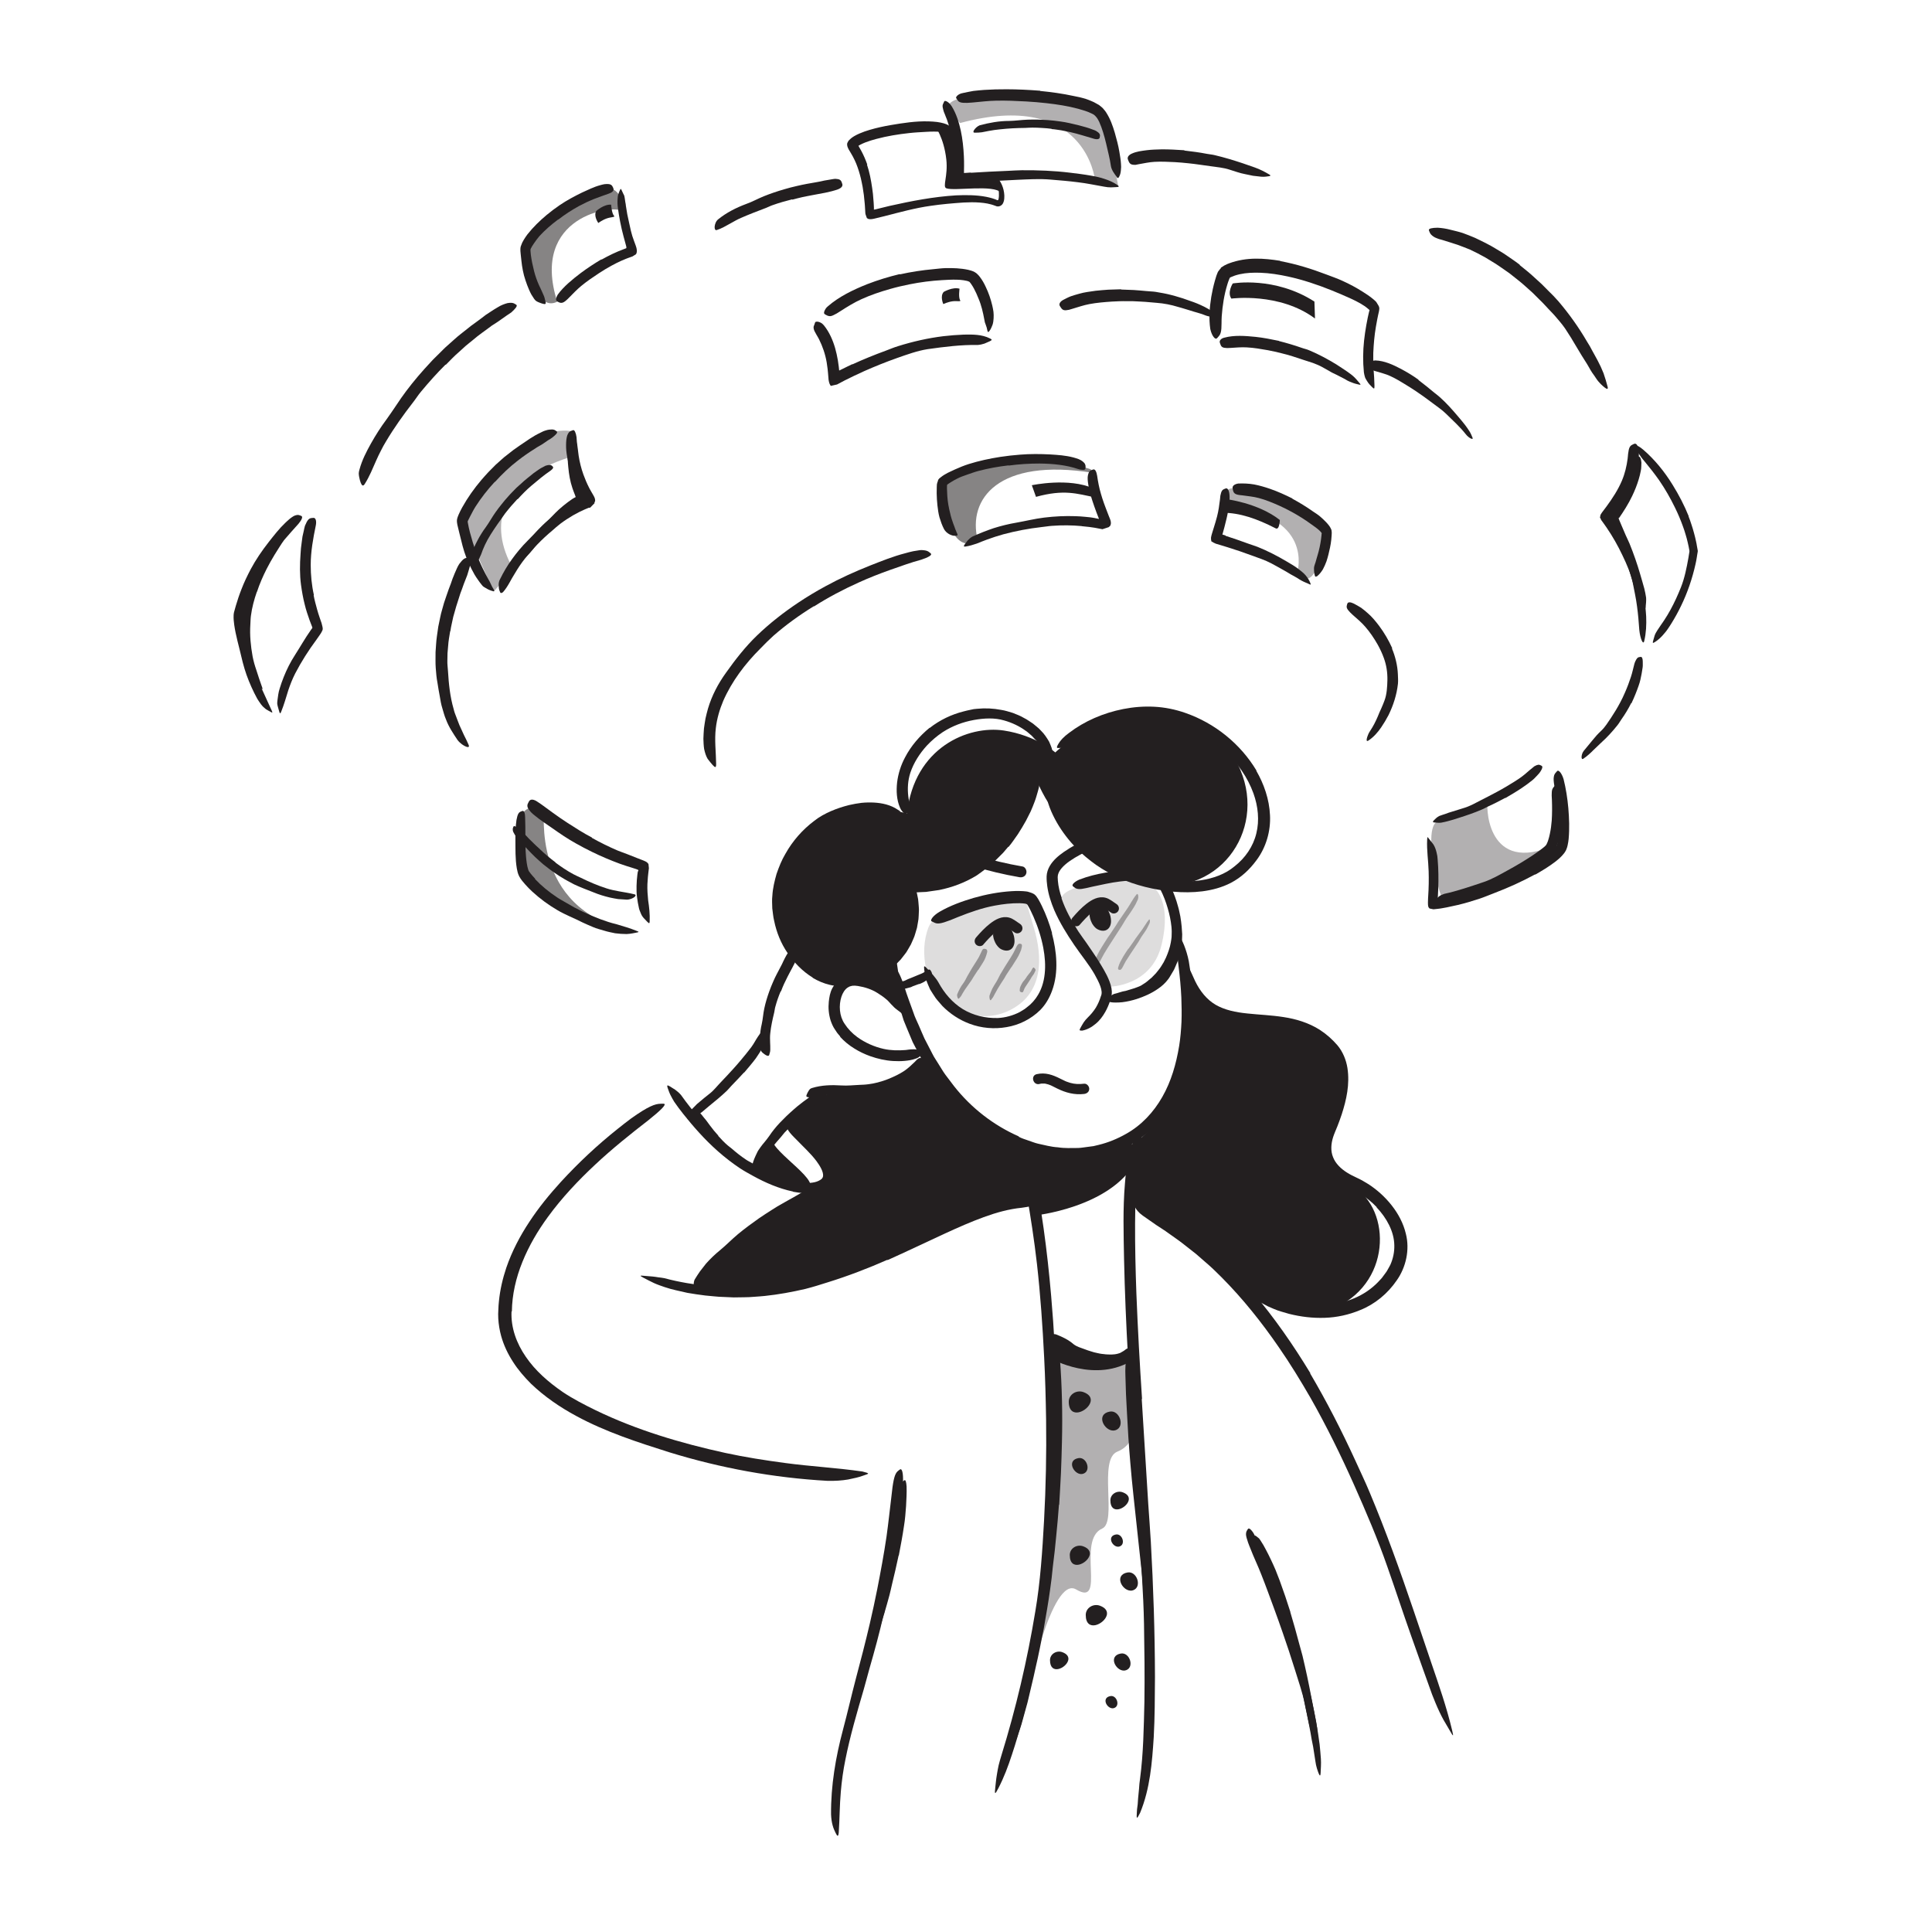 <?xml version="1.0" encoding="UTF-8"?> <svg xmlns="http://www.w3.org/2000/svg" id="Layer_56" width="520" height="520" viewBox="0 0 520 520"><defs><style>.cls-1,.cls-2,.cls-3,.cls-4{fill:#231f20;}.cls-2{opacity:.15;}.cls-5{opacity:.4;}.cls-6,.cls-4{opacity:.35;}.cls-3{opacity:.55;}</style></defs><path class="cls-1" d="m247.43,264.81c-.56.2-1.12.4-1.68.61-.2.08-.38.21-.59.28-.74.24-1.54.39-2.32.56-.34.08-.68.19-1.01.32-.42.15-.88.34-1.38.03-.16-.13-.16-.38-.11-.79.05-.47.14-1,.33-1.11.17-.12.33-.23.51-.25.18-.05.36-.11.55-.15.38-.09.77-.16,1.2-.2.52-.04.94-.37,1.42-.56.54-.21,1.08-.43,1.61-.65.33-.14.67-.27,1-.42.5-.22,1.04-.39,1.53-.66.38-.2.72-.47,1.11-.68.08-.05.16-.11.25-.14.34-.12.5-.04.73.38.05.09.11.19.15.28.15.32.13.66-.04.88-.5.64-1.03,1.2-1.7,1.56-.47.31-1,.54-1.54.77l-.03-.05Z"></path><path class="cls-2" d="m298.45,265.58s11.45.06,14.19-11.3c2.75-11.41-1.29-17.34-7.06-17.53s-19.86,1.45-19.97,5.33,12.83,23.5,12.83,23.5Z"></path><g class="cls-6"><path class="cls-1" d="m298.38,252.05l1.92-2.87c.23-.35.43-.72.66-1.07.84-1.22,1.68-2.44,2.51-3.66.37-.54.7-1.11,1.03-1.67.45-.71.87-1.43,1.43-2.07.17-.2.32-.07.4.23.07.3.08.78-.11,1.23l-.55,1.17c-.2.38-.43.74-.65,1.1-.45.73-.93,1.44-1.44,2.14-.61.84-1.11,1.78-1.67,2.67l-1.89,2.92-1.16,1.8c-.58.91-1.17,1.82-1.71,2.75-.43.71-.76,1.47-1.16,2.19-.09.16-.18.31-.28.46-.38.56-.58.69-.9.67-.07,0-.15,0-.22-.02-.22-.06-.24-.39-.09-.88.13-.37.25-.73.37-1.08.15-.35.32-.69.49-1.04.34-.69.72-1.37,1.13-2.03.6-.99,1.24-1.96,1.86-2.94l.03.02Z"></path></g><g class="cls-6"><path class="cls-1" d="m303.72,255.38c.47-.66.93-1.33,1.4-1.99.17-.24.31-.5.49-.74.62-.84,1.25-1.67,1.85-2.52.26-.39.51-.77.76-1.15.32-.49.63-1,1.02-1.45.12-.14.21-.05.25.15.03.2.03.54-.11.85-.26.54-.51,1.09-.81,1.61-.31.51-.65,1.01-1.01,1.5-.43.58-.77,1.26-1.16,1.89l-1.35,2.04-.83,1.25c-.41.64-.84,1.27-1.23,1.91-.3.5-.52,1.04-.81,1.54-.06.11-.12.22-.19.33-.26.4-.41.48-.69.43-.06-.01-.13-.02-.19-.04-.19-.07-.24-.32-.13-.67.28-1.04.84-1.98,1.38-2.93.41-.7.89-1.37,1.33-2.05l.03.02Z"></path></g><path class="cls-2" d="m254.62,269.97s7.83,6.19,16.64,2.18c9.98-4.54,9.24-14.93,7.06-22.28l-2.47-8.32s-23.19,1.09-25.92,7.99c-2.73,6.9-.54,16.49,4.69,20.42Z"></path><g class="cls-5"><path class="cls-1" d="m263.25,261.05c-.42.6-.81,1.31-1.27,1.96-.16.24-.28.5-.44.74-.58.82-1.16,1.66-1.74,2.48-.26.37-.48.75-.71,1.13-.14.24-.28.5-.42.74-.16.23-.36.45-.57.66-.13.13-.26.03-.35-.2-.09-.22-.2-.6-.12-.93.45-1.08.95-2.11,1.68-3.04.42-.56.7-1.23,1.05-1.85.39-.67.78-1.35,1.18-2.03l.78-1.25c.39-.62.8-1.23,1.15-1.87.27-.5.48-1.01.73-1.52.05-.11.1-.23.16-.33.22-.4.46-.43.8-.34.08.02.16.04.24.06.24.09.35.38.32.75-.24,1.01-.6,2.03-1.18,2.9-.41.65-.83,1.31-1.24,1.97l-.04-.02Z"></path></g><g class="cls-5"><path class="cls-1" d="m272.21,260.3c-.49.73-.97,1.45-1.43,2.19-.17.27-.29.57-.47.83-.62.94-1.24,1.9-1.82,2.87-.25.43-.48.88-.73,1.32-.15.28-.3.57-.45.85-.18.27-.39.52-.58.78-.13.16-.25.06-.33-.17-.07-.23-.14-.61-.08-.99.22-.62.45-1.24.73-1.83.31-.58.64-1.15,1-1.7.44-.66.75-1.43,1.14-2.14.44-.77.91-1.54,1.38-2.29l.88-1.39c.44-.7.9-1.4,1.29-2.11.32-.55.55-1.14.84-1.7.07-.12.13-.24.21-.36.3-.43.47-.51.8-.45.08.02.15.02.22.05.23.08.3.37.22.76-.07.29-.13.58-.21.87-.1.27-.21.55-.34.82-.24.54-.51,1.07-.83,1.57-.47.74-.94,1.49-1.42,2.24l-.03-.02Z"></path></g><g class="cls-5"><path class="cls-1" d="m275.48,264.11c.23-.31.46-.62.69-.92.08-.11.13-.24.22-.36.29-.4.62-.77.92-1.16.13-.17.24-.36.34-.55.13-.24.23-.51.46-.7.14-.12.71.45.61.76-.21.53-.46,1.04-.83,1.48-.22.26-.36.59-.54.89-.21.32-.42.64-.63.96-.13.2-.26.4-.39.59-.2.3-.41.59-.57.9-.12.25-.18.52-.31.76-.03.05-.04.11-.08.16-.12.19-.23.21-.47.13l-.17-.06c-.18-.07-.28-.23-.27-.42.01-.27.02-.55.1-.8.08-.24.19-.48.31-.71.17-.34.37-.67.59-.99l.03.02Z"></path></g><path class="cls-3" d="m169.16,250.42c-26.54-6.16-22.37-32.38-22.81-32.81,0,0-5.79-1.96-6.28,3.41s.65,14.62.65,14.62l13.08,9.76,15.35,5.02Z"></path><path class="cls-4" d="m276.36,456.16s6.71-32.28,13.28-28.36c8.26,4.93,0-13.31,7.02-16.39,4.12-1.81-1.17-18.67,4.1-20.71,6.54-2.54,5.24-12.73,4.68-13.68-.56-.95-.17-11.51-.17-11.51l-22.5-2.63,1.29,21.83-2.03,33.57-5.67,37.88Z"></path><path class="cls-4" d="m399.94,215.92l-12.81,5.1s-3.38.02-1.13,12.14c2.26,12.12,2.3,10.53,11.29,7.17,8.99-3.36,21.43-9.73,21.43-9.73l-1.98-2.46c-17.01,6.51-16.82-12.22-16.23-12.54"></path><path class="cls-4" d="m294.71,48.38s-2.5-24.37-36.32-15.26l-3.45-4.1s.25-2.88,7.02-2.87c6.78,0,29.14-1.65,32.75,3.19,3.61,4.83,6.31,21.03,6.31,21.03l-6.31-1.98Z"></path><path class="cls-4" d="m329.08,136.31c24.85,1.99,20.11,17.63,20.11,17.63,0,0,2.27,4.09,4.74,0,2.47-4.09,3.24-12.84,3.24-12.84,0,0-20.61-9.25-24.63-9.7-4.02-.45-3.46,4.91-3.46,4.91Z"></path><path class="cls-3" d="m294.12,127.25c-25.44-4.06-33.73,7.06-30.98,18.07,0,0-4.13,3.61-7.17-3.04s-3.41-12.01-.86-13.43c2.55-1.43,11.83-6.17,21.3-5.75,9.47.41,17.17,3.22,17.17,3.22l.54.93Z"></path><path class="cls-4" d="m138.15,153.13c-6.83-11.84-3.61-24.08,15.14-30.06l.82-6.95s-6.15-1.72-13.42,4.36c-7.27,6.07-16.32,19.63-16.32,19.63l8.49,19.14,5.28-6.11Z"></path><path class="cls-3" d="m167.19,56.78c-1.83-1.71-24.58,1.15-17.22,24.41,0,0-3.64,2.3-5.67-3.62-2.03-5.91-3.37-8.94-2.06-12.52s12.21-14.18,21.64-14.28c0,0,1.73-.41,3.31,2.6,1.58,3.01,0,3.4,0,3.4Z"></path><path class="cls-1" d="m121.16,169.92c-.21,1.3-.46,2.59-.54,3.91-.06.66-.13,1.32-.17,1.98l-.04,1.98c-.04.97.12,1.93.17,2.89.2,3.39.55,6.84,1.52,10.16.17.75.44,1.47.73,2.18.3.7.51,1.45.82,2.14.41.89.83,1.77,1.22,2.67.45.87.88,1.75,1.27,2.67.23.58-.09.7-.7.46-.6-.24-1.55-.82-2.29-1.78-1.16-1.75-2.38-3.53-3.11-5.54-.43-.97-.68-2.01-.99-3.03-.32-1.02-.5-2.07-.67-3.12-.24-1.25-.45-2.52-.65-3.81-.26-1.28-.34-2.59-.45-3.88-.11-1.42-.04-2.85-.05-4.27.12-1.42.15-2.84.36-4.25l.37-2.59.53-2.56c.24-1.3.69-2.55,1.01-3.83.4-1.25.86-2.49,1.28-3.73.38-.94.72-1.89,1.04-2.85.37-.94.75-1.88,1.18-2.8.19-.4.38-.8.64-1.17,1.02-1.34,1.52-1.64,2.24-1.59.16.01.34,0,.47.04.46.12.47.92.16,2.08-.21.87-.52,1.67-.75,2.53-.29.82-.65,1.6-.95,2.43-.28.83-.58,1.65-.9,2.47-.28.83-.52,1.68-.8,2.52-.43,1.24-.72,2.52-1.11,3.78-.25,1.29-.61,2.57-.78,3.88h-.08Z"></path><path class="cls-1" d="m381.77,102.28c1.46,1.09,2.87,2.24,4.26,3.4.52.41,1.05.81,1.54,1.25,1.74,1.55,3.3,3.31,4.8,5.08.68.77,1.32,1.58,1.96,2.38.41.51.76,1.08,1.13,1.62.37.55.61,1.18.87,1.78.15.38-.07.42-.45.24-.38-.19-.92-.58-1.35-1.14-1.57-2-3.47-3.7-5.31-5.51-1.1-1.09-2.47-1.98-3.73-2.95-1.39-1.06-2.82-2.08-4.28-3.07-.91-.59-1.81-1.2-2.74-1.75-1.4-.86-2.81-1.73-4.29-2.4-1.14-.54-2.38-.81-3.55-1.19-.26-.08-.52-.13-.77-.23-.93-.36-1.13-.74-1.14-1.45,0-.17-.02-.33,0-.49.05-.51.59-.81,1.45-.84,2.5.09,4.77,1.17,6.96,2.31,1.62.87,3.2,1.82,4.68,2.9l-.04.06Z"></path><path class="cls-1" d="m301.78,77.93l3.39.13c1.13.1,2.26.15,3.38.28.82.1,1.65.09,2.46.21,1.44.24,2.87.49,4.28.86.71.16,1.4.4,2.1.6.7.19,1.39.43,2.07.68,1.22.41,2.45.84,3.61,1.37,1.5.67,2.99,1.46,4.19,2.63.38.35.14.54-.41.59-.56.06-1.37-.04-2.21-.32-1.43-.62-2.98-.93-4.45-1.43-.74-.25-1.5-.43-2.25-.68-.76-.21-1.53-.41-2.29-.64-.93-.23-1.89-.42-2.87-.55-.98-.09-1.96-.22-2.95-.28-1.08-.09-2.16-.2-3.25-.23l-1.63-.08h-1.64c-1.34-.04-2.69.03-4.03.1-2.03.14-4.08.3-6.08.68-1.55.29-3.03.81-4.52,1.25-.33.11-.65.21-.98.29-1.25.26-1.7.12-2.16-.59-.11-.16-.23-.32-.31-.48-.27-.55.12-1.18,1.01-1.64.66-.33,1.32-.7,2.02-.95.7-.24,1.42-.45,2.15-.65,1.45-.44,2.98-.59,4.49-.82,1.13-.13,2.27-.2,3.41-.29l3.43-.11v.08Z"></path><path class="cls-1" d="m193.31,305.73c.81.9,1.65,1.79,2.58,2.58.33.3.72.53,1.05.83,1.19,1.04,2.44,2.04,3.78,2.93.58.41,1.24.7,1.85,1.07.39.23.81.41,1.19.67.37.27.73.58,1.08.9.22.21.11.35-.22.47-.32.11-.92.29-1.49.22-1.91-.45-3.51-1.58-5.01-2.81-.89-.75-1.94-1.36-2.86-2.11-1-.85-1.95-1.75-2.84-2.72-.56-.58-1.06-1.21-1.58-1.83-.38-.47-.74-.97-1.1-1.46-.34-.5-.69-1-1.03-1.5-.52-.78-1.06-1.53-1.5-2.35-.1-.18-.18-.36-.26-.56-.13-.36-.2-.61-.19-.8.02-.2.09-.34.19-.47.05-.06.08-.13.13-.17.07-.07.18-.05.34.02.16.08.38.2.55.42.28.31.53.62.83.92.26.31.51.63.76.95.56.6.98,1.29,1.48,1.93.71.97,1.48,1.91,2.31,2.81l-.04.04Z"></path><path class="cls-1" d="m207.88,306.77c.05,3.42,14.37,11.83,9.1,13.53-5.27,1.69-14.88-4.64-14.88-4.64l5.78-8.88Z"></path><path class="cls-1" d="m314.76,260.3c-.45.71-.88,1.42-1.43,2.05-.5.67-1.11,1.25-1.7,1.83-.41.45-.9.82-1.37,1.2-1.73,1.24-3.66,2.17-5.67,2.72-.87.3-1.76.53-2.65.71l-.86.18c-.29.05-.58.07-.87.09-.59.01-1.18-.05-1.76-.11-.36-.05-.32-.18-.04-.44.28-.24.78-.71,1.37-.99,1.11-.24,2.12-.7,3.22-.85,1.03-.35,2.12-.58,3.14-1.01.31-.12.63-.23.92-.39l.85-.54c.59-.34,1.08-.81,1.6-1.24l.43-.35.39-.4.78-.8c.46-.59.96-1.14,1.36-1.78.24-.39.5-.78.73-1.18l.62-1.25c.56-1.3,1.06-2.66,1.3-4.06.2-1.09.3-2.17.37-3.26.02-.24.02-.48.05-.72.13-.89.29-1.18.65-1.36.08-.04.16-.1.24-.12.25-.08.47.3.61,1,.35,2.06.33,4.32-.34,6.46-.42,1.61-1.11,3.16-1.92,4.64l-.05-.02Z"></path><path class="cls-1" d="m241.86,418.68c-.56,2.61-1.15,5.22-1.79,7.81-.22.95-.42,1.9-.67,2.85-.9,3.31-1.85,6.61-2.95,9.86-.48,1.44-.93,2.9-1.38,4.34-.29.93-.58,1.85-.94,2.75l-.57,1.35-.3.67c-.1.22-.34.39-.46.61-.34.52-.26.46-.25-.07.04-.26-.18-.72-.12-1.15.01-.46.05-.98.17-1.53l.31-1.45c.1-.48.27-.95.4-1.42l.83-2.82c.28-.94.57-1.88.85-2.83.29-.94.62-1.87.93-2.82.77-2.24,1.27-4.66,1.85-7.01.63-2.59,1.23-5.19,1.77-7.8.34-1.61.65-3.22.94-4.84.44-2.45.85-4.92,1.17-7.36.26-1.9.38-3.79.56-5.68.04-.42.07-.83.11-1.24.2-1.55.46-2.02.86-2.32.09-.07.19-.16.28-.19.29-.12.47.54.55,1.7.06,1.72-.05,3.47-.14,5.26-.13,1.78-.26,3.58-.56,5.37-.39,2.66-.89,5.32-1.4,7.97h-.05Z"></path><path class="cls-1" d="m347.29,433.91c.87,2.85,1.65,5.73,2.42,8.6.27,1.05.6,2.09.86,3.14.89,3.72,1.69,7.47,2.39,11.22.3,1.67.65,3.34.98,4.99.45,2.11.8,4.26.72,6.46,0,.68-.14.61-.47.09-.21-.34-.44-.71-.68-1.08-.13-.22-.29-.47-.41-.73-.11-.27-.21-.55-.29-.85-.67-2.1-.99-4.26-1.48-6.39-.46-2.14-.84-4.3-1.24-6.47-.46-2.6-1.25-5.24-1.97-7.84-.76-2.87-1.59-5.72-2.45-8.57-.55-1.74-1.08-3.5-1.69-5.22-.89-2.62-1.82-5.25-2.87-7.79-.81-1.98-1.75-3.86-2.68-5.75-.21-.42-.41-.83-.61-1.24-.33-.8-.54-1.34-.57-1.76.04-.46.1-.74.22-1,.06-.12.1-.26.16-.35.1-.14.28-.08.56.15.13.11.32.25.53.42.23.16.36.42.55.68.55.8,1.02,1.65,1.47,2.52.46.87.91,1.75,1.33,2.65.42.9.85,1.81,1.24,2.74.37.94.74,1.88,1.1,2.82,1.04,2.82,2.01,5.68,2.91,8.55l-.05.02Z"></path><path class="cls-1" d="m285.02,405.01c-.22,2.78-.43,5.57-.73,8.34l-.42,4.17-.5,4.16-.32,3.04-.4,3.03c-.48,3.56-1.12,7.09-1.73,10.63-.71,3.52-1.37,7.05-2.2,10.54-.65,3.12-1.47,6.22-2.16,9.3-.54,1.96-1.09,3.92-1.63,5.88-.28.98-.64,1.94-.98,2.9l-.53,1.43c-.19.47-.43.93-.66,1.38-.64,1.12-.78.88-.94-.3-.22-1.21-.18-3.24.49-5.44,2.13-7.89,4.09-15.83,5.78-23.94,1.05-4.84,1.62-9.98,2.26-15.01.33-2.77.64-5.54.94-8.32.24-2.78.55-5.56.74-8.34l.4-5.14.31-5.15c.28-5.2.5-10.43.55-15.61.02-4.02-.12-7.96-.23-11.94-.03-.88-.06-1.73-.09-2.61-.03-1.64-.01-2.71.12-3.47.16-.76.38-1.2.67-1.55.14-.16.27-.38.39-.47.22-.16.41.09.62.68.2.59.45,1.52.52,2.72.54,7.12.72,14.65.53,22.21-.05,2.81-.17,5.62-.27,8.43-.16,2.81-.28,5.63-.47,8.44h-.07Z"></path><path class="cls-1" d="m307.02,399.1l1.3,14.13c.17,1.72.38,3.43.53,5.16.5,6.07.97,12.16,1.05,18.27.05,1.35.07,2.71.07,4.07,0,1.36.05,2.71.04,4.05-.05,1.73-.03,3.46-.13,5.19-.09.86-.17,1.72-.32,2.58-.16.86-.31,1.71-.42,2.56-.16,1.06-.14.92-.2,0-.04-.46-.07-1.11-.21-1.89-.06-.39-.15-.82-.2-1.27-.04-.45-.07-.92-.08-1.42-.12-1.75-.04-3.49-.07-5.24.01-1.74-.1-3.49-.13-5.24-.12-3.49-.31-6.99-.46-10.52-.17-4.22-.74-8.59-1.2-12.89l-1.53-14.21c-.32-2.92-.59-5.85-.84-8.77-.21-2.21-.33-4.44-.51-6.66-.13-2.22-.26-4.44-.38-6.65-.07-1.72-.16-3.42-.27-5.12-.05-1.7-.11-3.4-.16-5.1-.03-.75-.03-1.49.01-2.24.07-1.4.15-2.33.3-2.97.17-.64.39-1,.65-1.29.12-.13.22-.3.31-.38.16-.12.28.1.46.62.19.52.33,1.31.36,2.33.05,1.51.11,3.03.18,4.57.05,1.54.1,3.09.15,4.65.07,1.56.15,3.14.23,4.72.1,1.58.2,3.17.3,4.76.13,2.36.37,4.72.54,7.09l.67,7.11h-.06Z"></path><path class="cls-1" d="m305.26,365.84c-10.3,6.78-22.5-.23-22.5-.23,0,0-2.08-5.93.74-5.46,2.82.48,7.43,4.69,11.76,4.69s10.3-.69,10.3-.69l-.3,2.68v-1Z"></path><path class="cls-1" d="m306.63,306.77s9.6-8.14,10.98-19.23c1.38-11.08,1.51-22.96,1.51-22.96,0,0,5.6,7.99,10.69,8.97s19.29.19,23.81,4.06,6.82,7.34,7.74,14.09-6.99,13.78-5.29,19.21c1.69,5.43,4.34,5.7,9.01,9.04,9.85,7.04,9.05,27.6-8.47,33.06-9.87,3.08-22.81-5.46-22.81-5.46,0,0-5.98-9.62-13.12-13.97s-17.02-9.95-17.02-9.95l2.97-16.87Z"></path><path class="cls-1" d="m248.83,282.84s13.64,19.04,21.34,22.87c7.7,3.83,6.59,5.12,7.22,9.97.63,4.85,0,8.13,0,8.13,0,0-7.22-2.57-31.58,9.75-7.15,3.62-31.82,18.73-55.77,14-2.96-.59-.41-8.28,12.09-16.6,12.5-8.33,20.64-10.67,20.37-14.62s-10.18-13.67-10.18-13.67c0,0,7.16-8.36,13.13-8.92,5.97-.56,15.03-1.15,19.18-3.77,4.14-2.62,4.2-7.14,4.2-7.14Z"></path><path class="cls-1" d="m315.04,238.41c17.88-.94,27.48-21.44,15.23-37.23,0,0-12.4-9.14-21.82-9.14-13.7,0-24.42,10.48-24.42,10.48,0,0-5.15-4.58-13.86-5.9-9.52-1.44-24.11,4.5-26.06,22.35,0,0-18.49-5.71-26.39,6.42,0,0-8.44,7.18-8.45,16.69-.02,9.51,5.86,17.13,11.47,20.23,5.61,3.09,14.53.24,17.6-2.68,3.07-2.92,6.86-6.47,7.14-11.69.28-5.22.34-9.2.34-9.2,0,0,11.8.74,17.85-5.43,6.06-6.17,13.8-14.1,15.75-22.38,0,0,3.12,7.3,6.2,8.85,0,0,9.18,12.86,17.79,16.03,8.61,3.17,11.62,2.6,11.62,2.6Z"></path><path class="cls-1" d="m241.13,257.04c0,.8,1.75,12.11,1.75,12.11l-10.62-5.5,8.87-6.61Z"></path><path class="cls-1" d="m295.79,367.5c-.68-.15-1.35-.33-2.01-.51-.65-.23-1.3-.4-1.93-.66-.46-.18-.95-.27-1.39-.47-1.56-.75-3.05-1.63-4.42-2.64-.3-.23-.6-.46-.91-.68-.31-.21-.63-.41-.9-.67-.36-.32-.74-.61-1.08-.95-.33-.36-.62-.74-.88-1.15-.16-.26.1-.46.54-.58.43-.11,1.09-.2,1.55.01,1.72.69,3.21,1.4,4.6,2.6.86.67,1.95.96,2.97,1.34.56.2,1.12.43,1.7.58l.86.26.88.2c.72.18,1.45.26,2.18.34,1.1.06,2.24.13,3.29-.17.2-.05.4-.11.6-.18l.54-.3.52-.31c.15-.13.31-.25.47-.35.14-.09.26-.21.43-.25.54-.28.86-.19,1.41.23.13.1.26.18.38.28.39.33.43.85.07,1.48-.14.22-.26.48-.43.67-.16.2-.36.36-.55.54-.39.37-.85.58-1.31.79-.23.11-.47.21-.71.3l-.72.2c-.49.13-.98.24-1.47.28-1.47.21-2.91.06-4.3-.14v-.08Z"></path><path class="cls-1" d="m307.3,376.54l1.75,28.19c.22,3.43.51,6.86.7,10.29.68,12.1,1.08,24.23,1.11,36.36-.03,5.39-.04,10.81-.33,16.16-.44,6.84-.98,13.89-3.67,20.39-.97,1.96-.99,1.6-.87-.26,0-.47.09-1.01.17-1.63.1-.61.09-1.34.17-2.1.08-.77.16-1.59.24-2.46.05-.89.13-1.81.28-2.77.9-6.8,1-13.75,1.17-20.69.1-6.96.01-13.95-.11-20.98-.16-8.41-.84-17.15-1.38-25.75-.62-9.46-1.23-18.93-1.85-28.39-.36-5.83-.71-11.66-1.07-17.49-.5-8.83-.88-17.72-1.07-26.51-.12-6.84-.34-13.56.24-20.37.16-1.5.2-2.97.48-4.48.38-2.8.94-4.63,1.38-5.87.51-1.24,1.04-1.88,1.56-2.32.25-.2.51-.48.71-.57.34-.14.43.36.32,1.36-.05.5-.17,1.11-.31,1.85-.08.76-.22,1.63-.39,2.59-.93,5.79-.94,11.94-1.02,18.15-.03,6.22.12,12.55.35,18.9.37,9.43.9,18.92,1.52,28.39l-.08.02Z"></path><path class="cls-1" d="m284.36,376.15c.19,9.04.12,18.09-.25,27.12-.18,3.3-.21,6.6-.48,9.89-.79,11.61-2.42,23.17-4.83,34.54-1.07,5.05-2.25,10.1-3.59,15.04-.88,3.17-1.78,6.34-2.83,9.47-1.02,3.13-2.17,6.23-3.7,9.16-.94,1.83-1,1.51-.8-.26.11-.88.2-2.15.46-3.63.13-.74.26-1.54.45-2.38.2-.83.46-1.69.73-2.59,3.92-12.68,6.96-25.59,9.14-38.82,1.35-7.91,1.9-16.26,2.35-24.46.49-9.02.67-18.07.55-27.12-.09-5.57-.23-11.14-.52-16.7-.42-8.43-1-16.89-1.94-25.22-.74-6.47-1.72-12.78-2.81-19.12-.22-1.4-.52-2.75-.75-4.16-.89-5.21-.93-6.91-.34-8.18.12-.29.22-.65.33-.83.33-.58,1.41,1.42,2.31,5.23,2.42,11.33,4.03,23.46,5.08,35.67.79,9.07,1.27,18.2,1.52,27.33h-.07Z"></path><path class="cls-1" d="m207.21,329.45c-.95.6-1.89,1.23-2.81,1.88-.94.63-1.83,1.32-2.73,2-.67.49-1.24,1.09-1.88,1.6-2.27,1.81-4.48,3.71-6.49,5.82-.91.92-1.7,1.94-2.49,2.95-.97,1.33-1.69,2.77-3.09,3.85-.44.33-.61.17-.77-.43-.23-.64-.4-1.73,0-2.69.45-.77.95-1.5,1.45-2.24.53-.71,1.08-1.4,1.63-2.09,1.18-1.32,2.45-2.54,3.82-3.65,1.63-1.34,3.13-2.91,4.78-4.28,1.81-1.5,3.71-2.89,5.62-4.24,1.21-.8,2.39-1.62,3.62-2.37.91-.59,1.85-1.16,2.81-1.68.94-.56,1.91-1.06,2.85-1.6.73-.42,1.45-.84,2.18-1.26.71-.44,1.45-.84,2.21-1.21.34-.16.65-.34,1-.48,1.31-.48,1.81-.42,2.29.07.11.11.23.21.31.33.26.37-.11,1-.93,1.52-.62.37-1.23.79-1.84,1.19-.63.36-1.27.73-1.9,1.13-1.29.74-2.57,1.54-3.86,2.32-1.89,1.23-3.87,2.33-5.72,3.64l-.04-.06Z"></path><path class="cls-1" d="m214.34,301.7c-1.1.97-2.13,2.04-3.16,3.12-.37.39-.66.86-1.03,1.26-1.27,1.43-2.53,2.9-3.6,4.51-.5.7-.91,1.45-1.32,2.19-.25.48-.44.99-.73,1.46-.29.47-.59.93-.94,1.38-.23.28-.47.14-.69-.26-.21-.4-.47-1.1-.39-1.8.26-1.17.77-2.24,1.28-3.3.23-.55.61-1.01.94-1.5.34-.49.71-.94,1.1-1.39.46-.54.88-1.12,1.3-1.7.4-.6.82-1.18,1.28-1.74.98-1.23,2.1-2.36,3.22-3.46.71-.66,1.41-1.33,2.15-1.96.55-.48,1.11-.96,1.7-1.4l.87-.68.89-.64,1.35-1.04c.44-.36.91-.69,1.4-.99.22-.14.42-.28.65-.4.44-.2.76-.26,1.02-.2.26.05.44.18.63.39.09.1.18.19.24.29.21.33,0,.82-.44,1.32-1.43,1.24-2.91,2.42-4.39,3.69-1.11.92-2.26,1.85-3.3,2.9l-.05-.05Z"></path><path class="cls-1" d="m200.26,288.65c-1.11,1.21-2.25,2.41-3.4,3.59-.42.43-.77.92-1.21,1.33-1.53,1.47-3.19,2.82-4.84,4.16-.74.58-1.42,1.25-2.18,1.81-.46.38-.97.73-1.47,1.07-.52.32-1.14.5-1.71.71-.37.11-.44-.11-.36-.56.09-.44.28-1.17.67-1.73.39-.45.82-.82,1.22-1.25.2-.21.4-.43.61-.63.22-.19.45-.36.67-.56.89-.75,1.79-1.51,2.74-2.24,1.14-.88,2.04-2.08,3.06-3.13,1.11-1.17,2.23-2.34,3.31-3.55.67-.74,1.33-1.49,1.97-2.26.97-1.17,1.95-2.33,2.85-3.54.7-.94,1.21-1.99,1.86-2.94.15-.21.28-.42.44-.62.6-.74.92-.89,1.47-.75.13.03.26.05.37.09.38.15.44.67.2,1.37-.61,2.13-1.84,3.97-3.09,5.82-.99,1.33-2.08,2.58-3.15,3.85l-.06-.04Z"></path><path class="cls-1" d="m238.12,293.54c-1.78.51-3.62.85-5.51.93-.65.02-1.28.12-1.93.12-2.26,0-4.49-.08-6.69,0-.98.03-1.95.17-2.9.33-.61.1-1.21.23-1.81.35-.31.04-.59.14-.91.13-.32-.02-.64-.04-.98-.11-.43-.09-.44-.29-.22-.78.11-.24.26-.61.49-.94.11-.16.23-.35.38-.48.15-.11.32-.19.51-.25,2.62-.81,5.32-.85,7.94-.69,1.58.11,3.18-.08,4.75-.15l1.29-.06c.41-.04.81-.05,1.22-.12.82-.09,1.63-.27,2.45-.47,1-.27,2-.57,2.96-.97,1.47-.6,2.92-1.28,4.24-2.16,1.02-.69,1.9-1.53,2.77-2.37.19-.18.35-.39.55-.57.36-.33.65-.49.92-.53.31,0,.56.09.86.25.13.07.27.13.38.21.19.13.26.33.27.62,0,.29-.03.7-.28,1.02-1.42,1.91-3.45,3.39-5.61,4.59-1.62.89-3.34,1.61-5.12,2.18l-.02-.06Z"></path><path class="cls-1" d="m226.15,278.98l-.79-.94-.69-1.03c-.24-.32-.44-.74-.64-1.15-.2-.41-.32-.82-.48-1.23-.5-1.65-.65-3.32-.48-4.99.13-1.21.32-2.47.94-3.65.55-1.02,1.31-2,2.36-2.68,1.04-.65,2.25-1.03,3.39-1.04,1.11-.06,2.1.1,3.1.32.99.22,1.96.55,2.88.97,1.63.74,3.2,1.7,4.41,3.01.37.43.79.83,1.1,1.3.34.45.69.9.91,1.43.51,1,.83,2.09.9,3.21.06.69.01.6-.44.18-.43-.44-1.52-1.05-2.25-1.87-.74-.68-1.26-1.47-2.02-2.02-.7-.6-1.47-1.08-2.23-1.57-1.53-.96-3.33-1.55-5.2-1.85-.27-.05-.57-.08-.82-.09-.24.01-.48.01-.72.03-.22.07-.45.11-.67.18-.19.12-.41.19-.6.33-.75.52-1.29,1.41-1.64,2.44-.75,2.29-.57,5.21.85,7.27.88,1.37,2.06,2.6,3.43,3.6,2.08,1.5,4.54,2.6,7.08,3.17,1.98.44,3.99.46,5.95.3.43-.05.85-.13,1.28-.16.79-.07,1.33-.04,1.71.03.4.12.66.3.91.57.11.12.25.23.33.35.13.2.05.42-.21.7-.27.26-.72.68-1.37.84-.95.36-1.96.51-2.98.6-1.02.09-2.05.09-3.09.03-2.08-.13-4.16-.6-6.16-1.31-1.49-.54-2.94-1.22-4.31-2.09-1.38-.84-2.65-1.9-3.78-3.12l.05-.05Z"></path><path class="cls-1" d="m370.55,324.91c-1.36-1.44-2.96-2.68-4.65-3.73-.86-.56-1.7-.93-2.68-1.42-1.08-.49-2.13-1.08-3.14-1.78-1-.73-1.97-1.55-2.79-2.57-.81-1.02-1.47-2.22-1.85-3.5-.41-1.28-.48-2.64-.37-3.91.1-1.29.43-2.49.84-3.63.32-.87.62-1.56.92-2.27.29-.72.57-1.43.83-2.16.52-1.44.99-2.9,1.37-4.36.66-2.56,1.07-5.21.72-7.69-.16-1.24-.49-2.43-1.09-3.48-.13-.27-.28-.54-.47-.77-.19-.24-.33-.49-.54-.74-.45-.47-.86-.99-1.34-1.42-1.89-1.78-4.17-3.17-6.71-3.97-2.53-.83-5.24-1.22-8-1.47-2.45-.23-4.94-.34-7.46-.67-2.51-.32-5.08-.83-7.44-2.02-3.07-1.44-5.54-4.11-6.99-7.08-1.52-2.97-2.25-6.2-2.51-9.4.03-2.03.15-1.75.97-.21.24.38.42.85.67,1.38.27.53.55,1.12.84,1.76.63,1.27,1.31,2.72,1.99,4.26,1.3,2.69,3.11,4.97,5.54,6.39,2.44,1.41,5.41,2.02,8.54,2.33,3.12.34,6.4.44,9.73.97,3.32.5,6.74,1.52,9.73,3.42,1.78,1.15,3.36,2.55,4.76,4.17,1.46,1.74,2.34,3.92,2.69,6.09.68,4.38-.27,8.6-1.53,12.49-.35,1.07-.74,2.12-1.15,3.17l-.64,1.55c-.17.47-.39.92-.52,1.39-.59,1.86-.71,3.78-.02,5.44.65,1.68,2.07,3.08,3.76,4.14.42.27.87.51,1.32.75l1.44.7c1.06.48,2.04,1.08,3.03,1.68,2.37,1.55,4.49,3.48,6.24,5.71,1.75,2.23,3.14,4.81,3.8,7.63,1.1,4.27.03,9.04-2.47,12.55-2.42,3.55-5.88,6.41-9.83,7.98-3.04,1.27-6.29,1.98-9.53,2.08-3.25.12-6.48-.28-9.63-1.07-1.36-.42-2.74-.73-4.05-1.31-.61-.26-1.17-.51-1.68-.73-.5-.25-.94-.51-1.34-.73-.8-.47-1.44-.84-1.92-1.23-.95-.8-1.4-1.4-1.65-2.03-.12-.29-.3-.61-.32-.84-.04-.38.45-.4,1.36-.14.91.26,2.22.83,3.91,1.49,4.95,2.04,10.32,3.34,15.65,3.02,5.32-.22,10.47-2.35,14.03-6.07l.98-1.05c.3-.38.57-.77.86-1.16.29-.38.58-.77.78-1.19.22-.41.47-.81.67-1.22.75-1.68,1.12-3.47,1.07-5.29-.06-3.66-2.05-7.31-4.78-10.19l.05-.07Z"></path><path class="cls-1" d="m290.61,248.91c.99-1.14,2.03-2.27,3.18-3.25.09-.08.19-.16.29-.24.06-.05.12-.1.19-.15-.01.01-.18.13-.05.04.21-.15.42-.3.64-.44.17-.11.34-.21.51-.3.09-.05.17-.09.26-.13.04-.02.07-.03.11-.05.14-.08-.27.09-.12.05.16-.04.31-.11.47-.15.06-.02.13-.03.19-.04.3-.07-.05,0-.06,0,.13,0,.27-.01.4-.01.05,0,.11.02.16.01-.03,0-.36-.08-.1,0,.11.03.22.05.33.09.06.02.11.05.17.06,0,0-.33-.16-.09-.04.21.11.42.23.63.36.47.31.9.66,1.38.96.63.4,1.51.13,1.88-.49.39-.66.14-1.49-.49-1.88-.97-.61-1.82-1.41-2.96-1.69-1.9-.47-3.65.51-5.1,1.64-1.39,1.08-2.59,2.38-3.74,3.71-.49.56-.55,1.39,0,1.94.5.5,1.46.56,1.94,0h0Z"></path><path class="cls-1" d="m293.31,246.75c.05.33.14.66.26.98.18.46.37.89.67,1.29.34.46.74.9,1.27,1.15.6.29,1.29.45,1.95.27,1.17-.33,1.61-1.54,1.57-2.64-.01-.39-.07-.8-.15-1.18-.06-.27-.17-.53-.27-.79-.16-.45-.32-.82-.65-1.18-.22-.24-.51-.43-.76-.63-.31-.26-.64-.44-1.06-.44-.37,0-.81.16-1.06.44s-.46.66-.44,1.06c.02.38.14.81.44,1.06.26.22.6.42.81.69l-.23-.3c.05.06.08.13.11.21l-.15-.36c.19.45.36.91.43,1.39l-.05-.4c.04.29.05.59.02.89l.05-.4c-.02.13-.05.25-.09.37l.15-.36c-.03.07-.06.13-.11.19l.23-.3s-.05.06-.08.08l.3-.23s-.08.05-.12.07l.36-.15s-.08.02-.12.03l.4-.05c-.1.01-.2,0-.3,0l.4.05c-.12-.02-.23-.05-.34-.09l.36.15c-.14-.06-.26-.13-.38-.22l.3.23c-.16-.13-.3-.27-.42-.43l.23.3c-.2-.26-.35-.54-.48-.84l.15.36c-.14-.34-.25-.7-.3-1.06-.05-.34-.4-.73-.69-.9-.32-.19-.8-.27-1.16-.15s-.71.34-.9.69l-.15.36c-.07.27-.07.53,0,.8h0Z"></path><path class="cls-1" d="m275.18,233.21c-4.23-.73-8.4-1.73-12.5-2.99-1.85-.57-2.64,2.33-.8,2.89,4.1,1.26,8.27,2.26,12.5,2.99.8.14,1.62-.21,1.85-1.05.2-.72-.25-1.71-1.05-1.85h0Z"></path><path class="cls-1" d="m278.45,327.16s20.08-2.04,27.12-14.32l-1.11-6.08-11.81,4.46-16.06-1.84,1.87,17.77Z"></path><path class="cls-1" d="m274.16,305.94c.81.44,1.69.71,2.56,1.01.87.28,1.72.65,2.61.86,1.79.38,3.57.89,5.4.99,1.82.29,3.65.19,5.49.18.92-.04,1.82-.22,2.73-.32l1.37-.18,1.34-.32c2.62-.63,5.1-1.66,7.41-2.97,4.1-2.28,7.42-5.81,9.77-9.96,2.38-4.15,3.74-8.9,4.53-13.71.35-2.14.52-4.32.63-6.5.08-2.18.04-4.36-.04-6.52-.12-2.78-.4-5.56-.74-8.34-.17-1.39-.31-2.78-.5-4.17l-.27-2.08c-.07-.34-.04-.71-.05-1.06,0-.36-.06-.7-.02-1.07.04-.9.09-1.3.16-1.29.08,0,.22.42.64,1.09.4.68,1.08,1.63,1.53,2.86.48,1.22.95,2.69,1.26,4.31.95,5.77,1.44,11.67,1.01,17.59-.4,5.9-1.56,11.88-4.12,17.4-1.55,3.27-3.48,6.5-6.08,9.23-2.57,2.74-5.7,5.02-9.13,6.49-7.52,3.31-16.11,3.52-23.87,1.39-4.8-1.33-9.24-3.67-13.25-6.5-6.07-4.36-10.98-10.15-14.78-16.41l-1.13-1.81c-.38-.6-.66-1.25-1-1.87-.66-1.26-1.31-2.51-1.96-3.76l-1.63-3.89-.8-1.96-.63-2.02c-.37-1.19-.75-2.34-1.1-3.54-.37-1.1-.45-2.08-.55-2.88-.1-.8-.15-1.46-.18-2-.07-1.08.05-1.72.25-2.26.09-.24.14-.55.22-.7.22-.48,1.15,1.25,2.19,4.39.71,2.35,1.63,4.64,2.45,6.99.37,1.19.96,2.29,1.45,3.44.52,1.14.95,2.31,1.49,3.44.58,1.11,1.15,2.22,1.73,3.34.3.55.55,1.13.88,1.67l1.01,1.6c.69,1.05,1.29,2.17,2.04,3.18l2.28,3.01c4.62,5.89,10.67,10.58,17.44,13.55l-.02.08Z"></path><path class="cls-1" d="m250.23,195.93c2.69-2.12,5.86-3.64,9.15-4.46.59-.18,1.2-.28,1.8-.42l.91-.19.92-.09c2.16-.22,4.36-.11,6.48.3,1.07.16,2.11.51,3.14.82,1.01.4,2.02.78,2.95,1.34.87.41,1.63,1.02,2.44,1.52.72.63,1.53,1.18,2.16,1.91.89.86,1.57,1.91,2.19,2.96.26.56.48,1.14.69,1.7.17.59.28,1.19.32,1.8.05.76-.08.68-.63.22-.6-.44-1.5-1.24-2.32-2.16-.18-.2-.28-.46-.46-.65l-.52-.6-.5-.6c-.18-.19-.4-.35-.56-.55-.36-.38-.68-.79-1.1-1.1-.41-.32-.76-.72-1.22-.99-1.7-1.24-3.67-2.18-5.8-2.78-2.56-.77-5.43-.61-8.12-.13-2.97.53-5.85,1.62-8.41,3.27-1.56,1.04-3.01,2.27-4.3,3.65-1.92,2.12-3.52,4.59-4.42,7.29-.68,2.1-.8,4.28-.55,6.36.05.46.13.9.21,1.36.06.42.1.78.12,1.08.03.3.07.54.04.76-.07.44-.23.74-.48,1.04-.12.14-.22.3-.33.4-.19.17-.43.11-.75-.16-.31-.27-.75-.74-1.04-1.44-.91-2.08-1.04-4.49-.78-6.82.29-2.34,1.02-4.64,2.13-6.71,1.61-3.11,3.94-5.78,6.61-7.98l.05.05Z"></path><path class="cls-1" d="m210.11,266.83c-.56,1.33-1.04,2.7-1.42,4.11-.16.51-.18,1.05-.31,1.57-.44,1.83-.87,3.7-1.06,5.6-.1.84-.07,1.7-.04,2.54.04.54.04,1.08.04,1.62,0,.27.01.54-.05.82-.07.28-.15.55-.23.83-.12.35-.44.33-.9.07-.23-.13-.51-.32-.79-.56-.13-.12-.29-.25-.39-.39-.09-.14-.16-.3-.19-.46-.11-.57-.21-1.15-.27-1.73-.02-.58.01-1.16.03-1.75.07-1.16.22-2.33.5-3.48.31-1.37.38-2.83.69-4.23.33-1.54.79-3.05,1.32-4.53.33-.91.69-1.81,1.08-2.69.57-1.35,1.3-2.63,1.96-3.92.28-.49.52-1,.75-1.52.25-.51.5-1.02.78-1.51.13-.22.24-.44.4-.63.29-.37.54-.57.82-.61.26-.06.52,0,.83.13.14.06.29.11.41.19.4.24.52.82.38,1.5-.18.45-.35.9-.52,1.35-.2.43-.43.83-.65,1.26-.21.42-.43.84-.67,1.25l-.66,1.27c-.33.63-.62,1.29-.94,1.93-.27.67-.59,1.31-.82,2l-.07-.02Z"></path><path class="cls-1" d="m213.46,320.71c-3.9-.82-7.44-2.38-10.79-4.22-1.22-.68-2.45-1.34-3.6-2.11-4.07-2.73-7.72-6-10.97-9.6-1.45-1.59-2.84-3.25-4.17-4.92-.85-1.07-1.68-2.17-2.46-3.31-.37-.58-.68-1.2-1-1.8-.32-.61-.52-1.29-.77-1.93-.28-.82-.05-.81.65-.39.35.21.83.51,1.38.87.53.38,1.09.86,1.58,1.44,3.11,4.39,6.67,8.39,10.5,12.25,2.31,2.3,5.13,4.22,7.96,5.95,3.11,1.91,6.42,3.53,9.89,4.56,1.07.31,2.15.57,3.23.73,1.08.17,2.18.24,3.23.14.79-.08,1.57-.22,2.22-.55.32-.15.65-.36.84-.54.19-.2.3-.42.35-.69.08-.57-.14-1.33-.49-2.03-.35-.71-.81-1.41-1.31-2.08-1.57-2.08-3.54-3.84-5.38-5.76-.41-.42-.83-.82-1.23-1.26-.76-.81-1.13-1.47-1.36-1.96-.23-.49-.22-.88-.12-1.26.04-.17.06-.35.11-.46.15-.34,1.08.02,2.29,1.03,1.78,1.53,3.6,3.16,5.35,4.99.86.93,1.71,1.91,2.51,2.99.79,1.1,1.58,2.23,2.1,3.83.18.59.33,1.28.25,2.11-.06.82-.45,1.73-1.04,2.36-.29.29-.61.57-.88.72-.28.18-.56.37-.85.48-.58.28-1.15.44-1.72.58-2.26.46-4.34.25-6.31-.11v-.07Z"></path><path class="cls-1" d="m137.68,352.99c-.2,4.34,1.32,8.55,3.87,12.23,2.54,3.72,6.02,6.75,9.85,9.4,2.82,1.9,5.88,3.46,8.96,4.97,10.93,5.29,22.81,8.83,34.82,11.46,5.34,1.16,10.78,2,16.15,2.72,6.92.93,13.88,1.29,20.8,2.29,1.08.26,1.55.43,1.52.56-.03.14-.56.27-1.5.61-.93.35-2.27.66-3.89.98-1.62.28-3.51.41-5.56.36-14.45-.81-28.73-3.42-42.67-7.72-8.3-2.63-17-5.43-24.94-9.74-4.36-2.35-8.53-5.19-12.18-8.69-1.79-1.8-3.46-3.71-4.83-5.87-1.39-2.14-2.51-4.49-3.2-6.98-.42-1.53-.68-3.12-.77-4.71-.05-.8-.03-1.59.02-2.36.04-.77.06-1.55.16-2.31.31-3.08,1.01-6.09,1.99-9,1.51-4.39,3.67-8.52,6.21-12.35,2.52-3.85,5.43-7.39,8.48-10.74,4.77-5.19,9.83-9.92,15.28-14.26,1.2-.95,2.37-1.89,3.62-2.81,4.68-3.33,6.48-3.92,7.9-3.95.33,0,.73-.05.95,0,.75.18-.95,1.82-4.17,4.4-4.83,3.74-9.72,7.64-14.33,11.96-4.61,4.3-9,8.96-12.73,14.07-2.77,3.79-5.15,7.85-6.88,12.14-1.74,4.28-2.78,8.81-2.84,13.34h-.09Z"></path><path class="cls-1" d="m352.62,369.64c4.47,7.58,8.47,15.41,12.13,23.38l2,4.36c.67,1.45,1.32,2.91,1.93,4.38,4.36,10.38,8.14,20.97,11.75,31.59,1.59,4.71,3.2,9.45,4.78,14.13,2.05,6,4.15,12,5.62,18.19.47,1.93.3,1.71-.55.23-.46-.78-1.07-1.82-1.78-3.04-.7-1.28-1.43-2.81-2.13-4.5l-.91-2.26-.82-2.28-1.64-4.57c-1.08-3.05-2.17-6.09-3.25-9.14-2.16-6.1-4.17-12.26-6.33-18.39-2.55-7.35-5.74-14.8-8.97-22.06-3.56-7.98-7.41-15.83-11.72-23.42-2.69-4.65-5.49-9.24-8.55-13.65-4.6-6.69-9.72-13.1-15.4-18.81-1.12-1.09-2.21-2.21-3.37-3.23-1.17-1.02-2.33-2.03-3.5-3.05l-3.63-2.85c-1.21-.95-2.5-1.79-3.74-2.7-1.09-.81-2.23-1.49-3.36-2.25-1.05-.71-1.9-1.32-2.62-1.83-.73-.49-1.31-.9-1.75-1.3-.88-.81-1.27-1.48-1.52-2.14-.12-.3-.31-.62-.36-.83-.08-.36.38-.35,1.36-.18,1,.16,2.42.68,4.11,1.59,4.97,2.76,9.71,6.22,14.23,10.06,4.49,3.88,8.66,8.21,12.57,12.77,5.78,6.8,10.88,14.16,15.49,21.76l-.06.05Z"></path><path class="cls-1" d="m237.88,434.34c-1.12,5.02-2.49,10-3.91,14.92-.52,1.8-.95,3.61-1.48,5.4-1.84,6.3-3.69,12.59-4.96,18.99-.58,2.84-.98,5.72-1.22,8.58-.33,3.68-.31,7.35-.56,11.04-.13,1.16-.38,1.03-.84.07-.22-.48-.58-1.17-.8-2.02-.24-.85-.38-1.85-.43-2.95-.07-7.75,1.24-15.42,3.22-22.85,1.19-4.45,2.25-9.11,3.44-13.64,1.33-4.97,2.61-9.93,3.78-14.93.71-3.07,1.39-6.16,2-9.26.92-4.7,1.8-9.43,2.49-14.13.51-3.66.89-7.27,1.33-10.9.1-.8.17-1.59.28-2.39.42-2.98.84-3.89,1.58-4.44.17-.12.34-.3.5-.36.5-.22.82,1.06.75,3.28-.13,3.29-.4,6.65-.73,10.05-.32,3.41-.9,6.83-1.45,10.26-.84,5.1-1.85,10.2-2.94,15.28h-.08Z"></path><path class="cls-1" d="m346.76,436.24c1.13,3.36,2.26,6.74,3.29,10.14.39,1.24.83,2.46,1.17,3.71,1.21,4.42,2.23,8.9,3.01,13.41.39,1.99.68,4.02.95,6.02.14,1.29.24,2.59.34,3.88.09,1.3-.03,2.61-.08,3.9-.05.81-.24.69-.52.02-.26-.68-.72-1.9-.89-3.34l-.6-3.84c-.25-1.27-.53-2.54-.71-3.82-.47-2.55-.97-5.1-1.52-7.67-.63-3.08-1.73-6.18-2.67-9.25-1.06-3.38-2.16-6.76-3.34-10.11-.72-2.07-1.45-4.13-2.21-6.19-1.15-3.11-2.28-6.25-3.5-9.32-.92-2.39-2.05-4.66-2.95-7.04-.2-.52-.43-1.02-.61-1.56-.34-.99-.53-1.66-.56-2.16,0-.51.1-.84.3-1.14.09-.14.17-.31.27-.4.17-.16.4-.07.71.22.3.3.7.78,1.02,1.48,2.09,4.04,3.78,8.47,5.48,12.95,1.26,3.33,2.47,6.7,3.67,10.07l-.06.03Z"></path><path class="cls-1" d="m283.11,251.16c.66,2.49,1.12,5.06,1.2,7.69.09,2.62-.22,5.34-1.18,7.9-.69,1.86-1.72,3.65-3.13,5.08-2.51,2.49-5.73,4.06-9.07,4.62-3.33.59-6.79.28-9.92-.89-2.78-1.03-5.31-2.7-7.36-4.79-.6-.72-1.26-1.4-1.82-2.15-.51-.78-1.05-1.56-1.52-2.37-.4-.85-.73-1.72-1.07-2.58-.18-.43-.22-.91-.29-1.37l-.2-1.37c-.14-1.14.07-1.02.77-.25.4.43.89.95,1.43,1.52.49.65,1.14,1.32,1.6,2.16,1.6,2.96,3.79,5.52,6.58,7.24,2.79,1.7,6.11,2.5,9.47,2.4,2.01-.11,4.04-.66,5.87-1.61l1.31-.8c.42-.29.79-.64,1.19-.95.42-.3.72-.71,1.09-1.05.3-.4.66-.76.92-1.19,1.27-1.81,1.96-4.01,2.2-6.29.25-2.29.06-4.67-.38-7.01-.55-2.88-1.47-5.73-2.67-8.44-.23-.51-.47-1.02-.71-1.52l-.38-.74-.37-.66c-.09-.13-.15-.28-.28-.37-.14-.08-.29-.11-.44-.15-.36-.06-.99-.11-1.51-.12-2.2-.03-4.46.23-6.66.64-3.44.63-6.69,1.79-9.89,3.06-.7.29-1.38.58-2.1.86-2.65,1.01-3.58,1.12-4.5.57-.2-.11-.44-.18-.57-.27-.42-.24.32-1.48,2.21-2.58,2.8-1.62,5.94-2.77,9.18-3.72,3.26-.92,6.64-1.58,10.18-1.8.65-.05,1.33-.05,2.01-.05.34,0,.7.03,1.05.04.17,0,.37.03.56.05l.29.03c.13.02.25.02.4.06.58.18,1.17.33,1.68.64.26.15.44.4.65.6.17.25.36.5.51.76.42.72.68,1.23.98,1.85,1.15,2.37,2.04,4.8,2.75,7.3l-.07.03Z"></path><path class="cls-1" d="m285.7,241.75c1.04,3.09,2.69,6.08,4.55,8.96.68,1.05,1.46,2.05,2.18,3.09,1.26,1.85,2.56,3.69,3.75,5.66.6.98,1.19,1.98,1.72,3.04.52,1.06,1,2.18,1.25,3.47.05.28.07.59.1.88,0,.31,0,.62-.04.93-.11.68-.27,1.13-.44,1.64-.33,1-.75,1.98-1.27,2.91-.67,1.19-1.51,2.34-2.59,3.22-1.06.9-2.29,1.59-3.63,1.84-.89.02-.8-.12-.4-.86.19-.38.48-.83.79-1.35.32-.49.73-.95,1.18-1.39.8-.78,1.49-1.62,2.09-2.56.57-.95,1.03-2,1.38-3.13.67-1.4-.52-3.73-1.73-5.9-1.51-2.63-3.62-5.15-5.44-7.83-2-2.94-3.92-6.02-5.38-9.37-.87-2.07-1.59-4.24-1.9-6.51-.12-.87-.19-1.69-.17-2.64.04-1,.37-1.95.84-2.76.96-1.63,2.35-2.76,3.73-3.74,2.18-1.51,4.45-2.73,6.83-3.73.53-.22,1.04-.45,1.59-.61,2.05-.59,2.8-.49,3.38.1.13.14.29.27.38.41.28.49-.43,1.05-1.76,1.67-1.97.97-4.02,1.8-5.95,2.85-1.91,1.03-3.81,2.23-5.01,3.64-.44.52-.76,1.05-.91,1.55-.08.25-.13.49-.13.74-.02.09,0,.33.01.51l.03.58c.13,1.55.5,3.13,1.05,4.67l-.07.03Z"></path><path class="cls-1" d="m264.64,254.25c.99-1.14,2.03-2.27,3.18-3.25.09-.08.19-.16.29-.24.06-.05.12-.1.19-.15-.01.01-.18.13-.05.04.21-.15.42-.3.64-.44.17-.11.34-.21.51-.3.09-.05.17-.09.26-.13.04-.02.07-.03.11-.05.14-.08-.27.09-.12.05.16-.04.31-.11.47-.15.06-.02.13-.03.19-.04.3-.07-.05,0-.06,0,.13,0,.27-.01.4-.01.05,0,.11.02.16.01-.03,0-.36-.08-.1,0,.11.03.22.05.33.09.06.02.11.05.17.06,0,0-.33-.16-.09-.04.21.11.42.23.63.36.47.31.9.66,1.38.96.63.4,1.51.13,1.88-.49.39-.66.14-1.49-.49-1.88-.97-.61-1.82-1.41-2.96-1.69-1.9-.47-3.65.51-5.1,1.64-1.39,1.08-2.59,2.38-3.74,3.71-.49.56-.55,1.39,0,1.94.5.5,1.46.56,1.94,0h0Z"></path><path class="cls-1" d="m267.34,252.1c.05.33.14.66.26.98.18.46.37.89.67,1.29.34.46.74.9,1.27,1.15.6.29,1.29.45,1.95.27,1.17-.33,1.61-1.54,1.57-2.64-.01-.39-.07-.8-.15-1.18-.06-.27-.17-.53-.27-.79-.16-.45-.32-.82-.65-1.18-.22-.24-.51-.43-.76-.63-.31-.26-.64-.44-1.06-.44-.37,0-.81.16-1.06.44s-.46.66-.44,1.06c.02.38.14.81.44,1.06.26.22.6.42.81.69l-.23-.3c.05.06.08.13.11.21l-.15-.36c.19.45.36.91.43,1.39l-.05-.4c.04.29.05.59.02.89l.05-.4c-.02.13-.05.25-.09.37l.15-.36c-.03.07-.06.13-.11.19l.23-.3s-.05.06-.08.08l.3-.23s-.08.05-.12.07l.36-.15s-.08.02-.12.03l.4-.05c-.1.01-.2,0-.3,0l.4.05c-.12-.02-.23-.05-.34-.09l.36.15c-.14-.06-.26-.13-.38-.22l.3.23c-.16-.13-.3-.27-.42-.43l.23.3c-.2-.26-.35-.54-.48-.84l.15.36c-.14-.34-.25-.7-.3-1.06-.05-.34-.4-.73-.69-.9-.32-.19-.8-.27-1.16-.15s-.71.34-.9.69l-.15.36c-.07.27-.07.53,0,.8h0Z"></path><path class="cls-1" d="m279.78,291.75c.14-.03.28-.06.42-.09-.25.04.16-.01.17-.02.23-.02.47-.02.7,0,.04,0,.42.04.24.02-.19-.03.14.03.17.04.23.05.46.11.69.18s.45.16.67.25c-.18-.08-.04-.02.06.03.11.05.22.1.33.16.44.21.86.43,1.3.65,2.31,1.14,4.67,1.77,7.26,1.47.74-.09,1.38-.57,1.38-1.38,0-.68-.63-1.46-1.38-1.38-1.35.16-2.49.12-3.74-.23-.27-.08-.55-.17-.81-.27-.11-.04-.22-.08-.32-.12-.29-.12.09.04-.17-.07-.47-.21-.94-.45-1.4-.68-2.04-1.03-4.01-1.73-6.32-1.2-1.72.39-.99,3.05.73,2.65h0Z"></path><path class="cls-1" d="m415.45,231.46c-2.22,1.53-4.49,2.92-6.81,4.21-.84.48-1.67.99-2.52,1.45-3.05,1.55-6.21,2.89-9.46,3.98-.71.27-1.46.46-2.18.7l-1.09.35-1.11.29-1.42.39c-.49.09-.97.2-1.46.25-.49.05-.98.13-1.48.09-.5,0-1.01-.15-1.49-.23-.61-.14-.52-.39-.03-.85.24-.23.58-.53.96-.86.39-.29.83-.46,1.33-.64,3.56-.78,7.09-1.99,10.74-3.22,2.18-.75,4.26-1.96,6.33-3.1,2.28-1.24,4.53-2.57,6.69-4.01.65-.45,1.33-.89,1.96-1.37.32-.23.64-.47.93-.71.32-.25.56-.46.75-.69.05-.09.11-.17.17-.26.06-.1.11-.24.16-.35.12-.23.2-.51.29-.77.18-.54.32-1.12.44-1.7.25-1.16.41-2.36.5-3.56.12-1.86.12-3.7.05-5.53-.01-.4-.06-.79-.06-1.2,0-.75.03-1.23.13-1.58.13-.36.26-.56.46-.77.09-.09.17-.21.25-.27.14-.11.3-.02.52.24.22.27.49.7.64,1.29.83,3.44.97,7.09.37,10.76-.24,1.39-.47,2.72-1.14,4.29-.13.35-.48.9-.79,1.28l-.5.49c-.17.16-.29.24-.43.37-.56.48-1.11.86-1.66,1.29l-.04-.05Z"></path><path class="cls-1" d="m413.16,235.35c-3.56,1.94-7.22,3.59-10.97,5.02-1.37.52-2.71,1.1-4.1,1.56-1.89.62-3.81,1.19-5.75,1.65-.97.23-1.96.43-2.94.64-.49.1-.99.19-1.49.27l-.4.06-.57.07c-.38.04-.76.1-1.13.12l-1.05-.22c-.08-.14-.24-.22-.29-.39-.06-.16-.1-.35-.12-.55-.04-.41-.01-.87,0-1.31l.02-.62.03-.44c.15-2.24.19-4.49.12-6.71-.08-2.86-.54-5.6-.4-8.5.08-.93.03-.81.56-.16.27.33.63.81,1.1,1.41.4.61.68,1.38.88,2.22l.2.96.09.97c.06.65.1,1.29.13,1.93.06,1.29.08,2.57.07,3.85-.01,1.28-.06,2.55-.13,3.82l-.03.47-.02.24v.11s-.02.01-.02.01l-.04.11s-.03.1-.03.15c.03.02.06.03.1.05.05-.03.08,0,.12,0h.07s.03.02.17,0c.41-.05.82-.07,1.23-.13,3.41-.47,6.83-1.81,10.16-3.08,3.67-1.42,7.28-3.03,10.79-4.8,2.15-1.1,4.28-2.28,6.24-3.64.74-.51,1.47-1.05,2.1-1.63.32-.29.61-.59.85-.89.23-.29.34-.56.44-.95.38-1.62.42-3.51.39-5.31-.06-2.83-.44-5.6-.87-8.36-.1-.61-.2-1.2-.31-1.81-.19-1.13-.25-1.88-.15-2.43.07-.55.27-.89.57-1.2.13-.14.25-.32.37-.41.35-.31,1.17.52,1.69,2.21.63,2.52,1.04,5.14,1.28,7.82.22,2.69.34,5.4.08,8.3-.08.56-.12,1.09-.28,1.72-.05.28-.17.66-.32,1.03-.12.36-.38.73-.58,1.03-.85,1.1-1.69,1.76-2.55,2.43-1.72,1.3-3.48,2.35-5.26,3.37l-.04-.06Z"></path><path class="cls-1" d="m405.14,214.75c-1.52.81-3.04,1.61-4.61,2.31-.57.26-1.1.6-1.69.83-2.04.88-4.15,1.6-6.26,2.26-.47.14-.94.3-1.41.45-.47.14-.95.26-1.42.4-.6.18-1.23.29-1.85.42-.63.09-1.3-.02-1.93-.06-.4-.05-.35-.23-.06-.55.3-.31.81-.84,1.42-1.17.57-.24,1.14-.37,1.71-.58.56-.22,1.13-.42,1.71-.58.58-.19,1.16-.37,1.74-.54.58-.2,1.17-.38,1.77-.55.71-.22,1.4-.54,2.09-.86.68-.35,1.36-.7,2.04-1.05,1.49-.76,3-1.53,4.48-2.33.91-.49,1.82-1,2.72-1.54,1.35-.81,2.71-1.63,3.98-2.55.98-.73,1.84-1.57,2.79-2.31.21-.17.4-.34.61-.5.87-.49,1.25-.51,1.7-.27.1.06.22.1.3.16.28.21.15.71-.27,1.37-.3.51-.68.92-1.08,1.33-.4.4-.78.85-1.23,1.19-.89.73-1.83,1.4-2.79,2.05-1.43.96-2.93,1.85-4.43,2.72l-.03-.05Z"></path><path class="cls-1" d="m435.74,139.37s-.05.04-.06.08c-.01.03-.02.06-.02.09-.02,0,.08.25.17.45l.57,1.35,1.16,2.71c.32.76.72,1.48,1.03,2.25,1.1,2.71,2.07,5.49,2.89,8.32.35,1.26.75,2.51,1.08,3.77.2.81.37,1.63.49,2.46.06.84-.04,1.7-.12,2.54-.07.53-.22.46-.55.07-.31-.4-.95-1.11-1.45-1.94l-.74-2.3c-.23-.77-.43-1.55-.65-2.32-.47-1.56-.93-3.12-1.41-4.7-.56-1.91-1.53-3.75-2.38-5.61l-1.4-3.08-.7-1.55-.35-.78c-.11-.26-.26-.55-.39-1.01-.08-.3-.12-.61-.1-.92.03-.45.2-.9.42-1.28.19-.34.39-.59.55-.82.34-.47.66-.96.98-1.45,1.11-1.74,2.14-3.56,2.9-5.47.59-1.49.93-3.03,1.25-4.56.07-.34.15-.67.25-1,.18-.62.37-1.01.61-1.26.23-.25.47-.38.79-.45.15-.03.29-.09.42-.1.42-.04.72.58.81,1.63,0,.38-.02.76-.04,1.15-.01.39-.05.77-.14,1.15-.14.76-.33,1.51-.56,2.26-.45,1.5-1.04,2.98-1.73,4.42-.51,1.07-1.08,2.11-1.7,3.12-.3.51-.63,1.01-.95,1.5l-.87,1.29-.06-.03Z"></path><path class="cls-1" d="m433.81,139.15l.03.05.3.44c.22.31.42.64.62.96.41.65.83,1.28,1.2,1.95.77,1.31,1.49,2.65,2.16,4.02.24.5.49.99.75,1.48.23.5.46,1.01.68,1.52,1.48,3.61,2.48,7.41,3.01,11.25.14.85.19,1.71.31,2.56.09.85.13,1.71.2,2.56.09,2.19-.01,4.4-.51,6.53-.27,1.33-1.1-.53-1.34-2.92-.15-2.14-.32-4.24-.61-6.35-.27-2.11-.73-4.18-1.14-6.29-.53-2.53-1.62-5.01-2.76-7.39-1.24-2.63-2.68-5.17-4.33-7.58-.25-.39-.5-.72-.79-1.12-.2-.28-.43-.56-.61-.84l-.39-.84h0c.05,0-.11,0,.11,0h0s0,0,0,0h0s0-.04,0-.04c0-.02,0-.04,0-.06v-.11s.04-.21.04-.21c.06-.14.09-.29.2-.43.17-.28.39-.56.59-.83l.85-1.13c1.61-2.19,3.11-4.49,4.16-6.96.81-1.92,1.28-3.92,1.54-5.92.07-.44.07-.88.13-1.32.2-1.63.45-2.13,1.2-2.47.17-.08.34-.19.51-.23.53-.16,1.05.58,1.17,1.95.19,4.08-1.25,8.28-3.27,11.95-.76,1.37-1.59,2.69-2.52,3.94-.44.6-.97,1.28-1.37,1.78-.03.01-.08.04-.05.08l-.07.03Z"></path><path class="cls-1" d="m454.47,138.97c.29.73.56,1.47.79,2.22.26.74.47,1.5.68,2.26.23.75.38,1.53.56,2.3.1.38.15.77.22,1.16l.23,1.28c.04.23-.06.52-.07.67l-.07.42-.13.84c-.08.56-.2,1.11-.32,1.67-.87,3.9-2.16,7.71-3.91,11.3-.77,1.6-1.63,3.16-2.56,4.66-.3.48-.6.96-.93,1.43-.31.48-.66.93-1.04,1.35-.72.88-1.54,1.68-2.52,2.29-.6.39-.62.22-.44-.41.11-.4.24-.84.37-1.29.16-.51.45-1.01.79-1.53l.91-1.36c.31-.45.63-.88.92-1.34.6-.91,1.16-1.84,1.68-2.8,1.05-1.92,1.96-3.92,2.79-6,.99-2.48,1.54-5.24,2.02-7.94l.18-1.12.09-.55c.02-.09.02-.11,0-.26-.15-.73-.25-1.47-.45-2.19-.17-.73-.35-1.45-.58-2.17-.2-.72-.44-1.43-.7-2.14-.62-1.75-1.35-3.46-2.17-5.13-1.24-2.53-2.65-5.02-4.25-7.33-1.26-1.79-2.59-3.47-3.97-5.14-.3-.37-.62-.71-.89-1.11-1.03-1.46-1.3-1.98-1.24-2.54.01-.12,0-.27.03-.36.08-.3.78.07,1.81.94,3.02,2.61,5.7,5.87,7.91,9.48,1.66,2.67,3.12,5.48,4.31,8.42l-.05.03Z"></path><path class="cls-1" d="m344.47,139.96c-5.91-4.66-14.66-5.65-14.66-5.65l-.73,3.7c4.66,0,9.2,1.6,14.28,4.2,1.03.53,1.11-2.26,1.11-2.26Z"></path><path class="cls-1" d="m329.84,144.21c2.11.68,4.22,1.41,6.32,2.18.76.28,1.55.5,2.31.8,2.67,1.07,5.25,2.4,7.74,3.87,1.09.67,2.24,1.28,3.26,2.08.66.5,1.32,1.02,1.89,1.65.54.65,1.03,1.36,1.33,2.16.19.49.07.47-.36.25-.42-.23-1.25-.49-2.01-.92-.16-.1-.34-.18-.5-.28l-.47-.31c-.34-.19-.65-.4-.99-.58l-1.01-.55c-.32-.21-.65-.41-.99-.6-1.34-.79-2.73-1.54-4.15-2.31-1.7-.91-3.63-1.53-5.49-2.21-2.05-.76-4.13-1.47-6.23-2.12l-1.93-.59-1.31-.39c-.45-.18-.83-.39-1.17-.61l-.04-.04c-.08-.33-.11-.62-.1-.97.05-.36.15-.73.26-1.09l.28-.92.23-.74c.31-.99.61-1.97.86-2.95.4-1.53.6-3.08.79-4.6.03-.33.06-.66.1-1,.25-1.22.47-1.57,1.08-1.81.14-.05.28-.13.41-.16.43-.11.83.46.94,1.49.1.76.06,1.51-.01,2.26-.07.75-.18,1.49-.31,2.23-.26,1.48-.62,2.96-1,4.4l-.53,1.94c-.03.07-.04.03-.05.07.08.04-.32-.05.88.3l-.02.07Z"></path><path class="cls-1" d="m347.86,134.24c1.91,1.04,3.77,2.17,5.55,3.43.66.45,1.35.86,1.96,1.4.54.47,1.07.96,1.59,1.51.26.27.51.57.77.91.12.16.29.41.41.66.13.24.25.5.26.77.06.25.04.58.03.78l-.03.54c-.02.36-.05.72-.09,1.07-.07.71-.2,1.41-.34,2.11-.26,1.23-.55,2.46-.94,3.64-.28.75-.59,1.49-.98,2.2-.43.68-.92,1.33-1.56,1.84-.58.19-.49.16-.66-.43-.1-.3-.12-.65-.15-1.05-.03-.4-.04-.84.06-1.23.09-.35.22-.69.33-1.02l.29-1.03c.18-.68.42-1.34.58-2.03.35-1.37.6-2.78.74-4.22l.02-.33c0-.08.02-.08.03-.12.02-.07,0-.14-.03-.21-.01-.04-.13-.19-.26-.33-.13-.14-.28-.28-.44-.43-.64-.57-1.4-1.09-2.15-1.62-1.63-1.19-3.38-2.29-5.19-3.28-1.12-.61-2.25-1.19-3.42-1.7-1.76-.78-3.57-1.53-5.42-2.02-1.44-.39-2.92-.51-4.37-.72-.32-.05-.64-.05-.96-.11-1.19-.18-1.5-.59-1.65-1.37-.03-.18-.08-.37-.09-.54-.03-.58.55-1.01,1.52-1.17,1.41-.06,2.87,0,4.3.25,1.43.28,2.85.69,4.24,1.17,2.07.71,4.08,1.63,6.05,2.61l-.03.07Z"></path><path class="cls-1" d="m294.35,131.49c-6.66-3.04-16.63-.89-16.63-.89l1.12,3.13c7.59-2.08,10.96-.86,15.9.14,1.13.23-.39-2.38-.39-2.38Z"></path><path class="cls-1" d="m291.15,141.6c-2.63-.25-5.3-.27-7.97-.07-.98.05-1.94.26-2.91.34-3.43.39-6.86,1.04-10.23,1.94-1.49.42-2.97.89-4.42,1.43-.93.32-1.84.73-2.77,1.08-.94.32-1.89.61-2.9.77-.63.11-.63-.09-.27-.61.18-.26.44-.61.76-1,.34-.37.76-.75,1.27-1.05,1.87-.86,3.8-1.62,5.76-2.28,1.98-.62,4-1.12,6.06-1.47,2.46-.43,4.97-1.06,7.51-1.37,2.79-.34,5.61-.48,8.42-.38.87.04,1.73.07,2.6.17l1.29.13.64.09.34.06c.16.03.31.03.48.09l.93.19c.06.03.04-.04.03-.06l-.04-.1-.08-.21-.17-.43-.36-.93-.59-1.63c-.66-1.92-1.32-3.83-1.62-5.9-.07-.45-.14-.9-.16-1.37-.05-.87.13-1.45.3-1.84.18-.39.45-.58.81-.7.16-.05.32-.13.46-.15.47-.06.8.65.98,1.72.23,1.6.53,3.22,1.02,4.86.23.82.5,1.64.79,2.46.32.91.47,1.26,1.28,3.38.23.61.57,1.28.6,1.78.06.52-.09.84-.25,1.08-.06.05-.14.07-.23.11h-.02s0,.01,0,.01c-.1-.08.13.1.11.08h0s0,0,0,0h0s-.03.01-.03.01l-.07.02-.14.05-.54.18-1.09.36c-.67-.09-1.45-.31-2.12-.4l-1.46-.21c-.67-.08-1.34-.14-2.01-.21v-.06Z"></path><path class="cls-1" d="m271.49,125.25c-2.74.32-5.48.8-8.15,1.51-.98.25-1.91.62-2.86.93-1.03.36-2.08.71-3.02,1.22-.47.25-.95.5-1.38.78-.44.24-.94.62-1.03.68-.15.06-.15.21-.16.35v.11s-.01.24-.01.24v.49c.01.66.04,1.33.09,1.99.11,1.58.39,3.15.78,4.64.21.97.51,1.91.84,2.8.19.44.33.88.48,1.3.07.23.16.42.26.61.05.09.07.22.11.33.04.11.09.19.15.29.24.52.21.69-.54.68-.79.07-2.27-.54-2.95-1.76-.56-1.07-.91-2.12-1.24-3.19-.29-1.07-.43-2.15-.55-3.22-.12-1.08-.18-2.15-.2-3.23,0-.54,0-1.09.02-1.64l.02-.51c0-.24.03-.47.11-.67.06-.21.12-.43.22-.62l.02-.04v-.02s.01,0,.01,0c-.03-.02.08.03-.08-.04h0s.05-.07.05-.07l.1-.13.2-.26.33-.27c.49-.42.76-.54,1.06-.75.3-.19.61-.35.92-.52.62-.31,1.25-.61,1.87-.88,1.25-.56,2.5-1.08,3.77-1.48,2.8-.88,5.64-1.48,8.51-1.93,1.76-.27,3.54-.46,5.31-.6,2.69-.22,5.41-.2,8.1-.06,2.09.13,4.18.26,6.28.82.46.14.92.26,1.38.44.86.34,1.33.8,1.61,1.14.25.4.29.75.25,1.08-.02.15-.02.31-.06.43-.07.2-.3.25-.65.24-.34-.03-.83-.05-1.34-.23-3.04-1.05-6.67-1.44-10.35-1.47-2.74,0-5.53.17-8.29.55v-.06Z"></path><path class="cls-1" d="m149.49,232.16c1.55,1.14,3.15,2.24,4.87,3.15.63.33,1.27.63,1.92.92,2.24,1.11,4.57,2.11,6.98,2.88,1.07.36,2.18.56,3.28.78,1.41.27,2.83.45,4.24.82.44.12.35.45-.06.76-.41.31-1.18.67-2.04.67l-2.29-.15c-.76-.1-1.5-.27-2.25-.42-1.49-.35-2.96-.8-4.38-1.39-1.71-.68-3.5-1.33-5.2-2.13-1.84-.94-3.64-1.96-5.32-3.15-1.06-.69-2.03-1.52-3.04-2.28-.72-.64-1.45-1.26-2.14-1.92-.67-.69-1.38-1.33-2.01-2.04-.49-.55-1.02-1.06-1.53-1.59-.48-.55-.99-1.08-1.43-1.67-.21-.25-.38-.51-.56-.79-.33-.51-.49-.88-.51-1.19-.04-.3,0-.51.09-.72.04-.09.07-.2.12-.27.15-.22.66.03,1.38.56.88.92,1.89,1.74,2.72,2.71.93.89,1.82,1.83,2.8,2.68,1.36,1.35,2.86,2.58,4.41,3.75l-.03.05Z"></path><path class="cls-1" d="m143.99,236.58c1.72,1.83,3.74,3.49,5.91,4.92.78.55,1.64.96,2.45,1.46,2.88,1.74,5.97,3.21,9.18,4.42,1.42.53,2.88,1.02,4.35,1.36,1.87.54,3.74,1.11,5.59,1.85.58.23.48.3-.06.4-.54.09-1.57.36-2.75.41-1.04,0-2.07-.08-3.09-.21-1-.21-2.01-.4-2.99-.71-.98-.3-1.99-.54-2.94-.95-.95-.4-1.91-.81-2.84-1.25-2.2-1.14-4.63-2.03-6.82-3.34-2.41-1.41-4.69-3.09-6.76-5-.64-.59-1.25-1.21-1.83-1.87-.59-.69-1.14-1.25-1.65-2.21-.37-.74-.51-1.41-.63-2.08-.12-.67-.19-1.33-.25-1.98-.1-1.31-.13-2.6-.13-3.88,0-1.99-.08-3.95.13-5.92.05-.43.08-.86.15-1.29.3-1.6.59-2.08,1.23-2.3.14-.05.28-.13.41-.15.42-.06.69.65.69,1.8.15,3.43-.06,6.96.23,10.41.11,1.25.27,2.56.58,3.53l.12.32c.04.09.07.12.1.19.08.14.28.39.45.61.37.47.79.93,1.22,1.39l-.05.05Z"></path><path class="cls-1" d="m159.31,225.51c2.23,1.25,4.54,2.39,6.92,3.41.87.37,1.77.64,2.65,1l2.86,1.13.83.32c.4.15.8.3,1.16.48.37.18.63.41.81.73l.11,1.1-.17,1.42-.1.95c-.06.64-.1,1.27-.13,1.91-.05,1.46.05,2.93.2,4.37.28,1.85.49,3.7.41,5.67-.02.61-.17.57-.6.15-.22-.21-.51-.51-.85-.89-.36-.37-.7-.83-.91-1.37-.17-.47-.42-.94-.52-1.43-.11-.49-.2-.99-.3-1.48-.16-1-.32-2-.35-3.02-.03-1.02,0-2.03.07-3.05.04-.51.09-1.01.15-1.52.03-.25.07-.51.11-.75.04-.05.05-.1.09-.17v-.03c.03-.07.12-.19.07-.25-.06-.05-.13-.09-.21-.13.01-.03-.76-.27-1.3-.44-1.16-.37-2.34-.72-3.48-1.14-2.52-.93-5-1.98-7.42-3.16-1.49-.72-2.96-1.5-4.4-2.31-2.2-1.22-4.29-2.64-6.34-4.09-1.59-1.12-3.22-2.16-4.74-3.42-.33-.28-.68-.53-.97-.85-1.1-1.19-1.23-1.78-.78-2.58.1-.18.18-.38.3-.53.4-.51,1.23-.39,2.14.23,1.4.89,2.65,1.91,4.01,2.87,1.34.97,2.72,1.94,4.15,2.86,2.12,1.36,4.27,2.75,6.56,3.94l-.03.08Z"></path><path class="cls-1" d="m139.27,134.32l-1.71,1.9c-.54.66-1.11,1.31-1.62,1.99-.38.5-.7,1.04-1.08,1.54-1.29,1.79-2.56,3.62-3.65,5.56-.48.86-.89,1.77-1.26,2.67-.23.58-.4,1.19-.69,1.75-.12.29-.25.57-.39.85-.06.15-.17.27-.29.4-.12.12-.21.26-.36.37-.41.27-.44.21-.71-.24-.15-.23-.3-.54-.48-.92-.13-.36-.14-.74-.05-1.11.15-.66.43-1.27.69-1.89.26-.62.58-1.21.89-1.8.3-.6.64-1.17,1-1.74.36-.57.71-1.14,1.13-1.67.95-1.3,1.73-2.77,2.68-4.1.53-.73,1.05-1.46,1.63-2.15.55-.71,1.13-1.4,1.74-2.06.72-.84,1.53-1.61,2.29-2.41,1.22-1.16,2.48-2.27,3.82-3.29.51-.41,1-.83,1.56-1.18.53-.38,1.07-.76,1.67-1.04.26-.13.51-.28.77-.41,1.07-.31,1.46-.24,1.78.09.07.08.16.15.21.23.17.27-.16.67-.75,1.08-1.77,1.2-3.43,2.61-5.15,4.06-1.27,1.08-2.46,2.31-3.61,3.57l-.05-.04Z"></path><path class="cls-1" d="m157.57,133.09c.11.4.1.83.13,1.16v.26c.09.11,0,.17-.05.24l-.38.41c-.07.07-.12.14-.2.21l-.28.19c-.19.12-.37.25-.57.37l-.83.49c-.79.46-1.54,1.03-2.29,1.6-.54.44-1.03.92-1.55,1.37-1.87,1.59-3.66,3.31-5.36,5.13-.74.82-1.47,1.66-2.14,2.53-.84,1.13-1.76,2.21-2.83,3.17-.34.3-.5.11-.53-.38-.02-.48.03-1.31.39-2.07,1.42-2.59,3.34-4.84,5.54-6.86,1.32-1.19,2.52-2.61,3.88-3.84.76-.66,1.53-1.32,2.35-1.92.41-.31.83-.6,1.25-.89.27-.18.3-.18.41-.24l.3-.16s.18-.05.13-.13l-.07-.19-.14-.39c-.23-.58-.46-1.17-.66-1.77-.62-1.81-.93-3.71-1.11-5.6-.13-1.46-.29-2.94-.06-4.42.06-.32.09-.64.17-.96.04-.15.07-.29.11-.41.06-.12.12-.22.17-.32.11-.19.22-.33.33-.45.22-.23.43-.32.7-.37.12-.02.25-.06.35-.05.35,0,.54.57.63,1.4.05.62.06,1.21.08,1.8l.09.89c.01.29,0,.58.03.88.02,1.17.16,2.35.36,3.53.13.88.39,1.74.59,2.62.12.44.24.87.39,1.3.07.22.15.43.23.64l.06.16c.03.14.09.23.14.34l.29.65h-.07Z"></path><path class="cls-1" d="m158.55,136.63l-.94.39c-.3.11-.7.33-.78.36l-.89.41c-.59.3-1.17.62-1.75.94-1.15.68-2.27,1.41-3.35,2.22-.79.59-1.51,1.26-2.26,1.91-2.68,2.23-5.14,4.78-7.34,7.55-.98,1.23-1.85,2.55-2.64,3.89-1.1,1.68-1.85,3.55-3.23,5.1-.61.39-.68.27-.94-.46-.14-.38-.2-.84-.21-1.37-.02-.54.06-1.13.35-1.65.94-1.91,2.01-3.76,3.28-5.48,1.25-1.73,2.62-3.38,4.15-4.9,1.82-1.81,3.55-3.84,5.57-5.55,2.2-1.88,4.6-3.55,7.21-4.87l.9-.44c.11-.05.27-.12.42-.16l.38-.15.2-.08c0-.06-.05-.12-.07-.17l-.38-.71-.42-.8-.45-.91c-.29-.62-.55-1.24-.8-1.87-.49-1.27-.9-2.56-1.24-3.87-.5-2.03-1-4.09-.96-6.23.01-.47.02-.93.08-1.4.06-.43.13-.79.22-1.09.09-.29.24-.52.35-.7.24-.36.54-.53.87-.63.15-.05.29-.12.41-.14.34-.07.72.71.88,1.87.04.85.13,1.7.26,2.54.14.84.18,1.67.32,2.51.26,1.67.67,3.35,1.26,4.99.43,1.2.93,2.38,1.52,3.54.17.33.21.43.64,1.17.32.59.75,1.19.93,1.76.08.28.1.54.07.76-.03.11-.12.2-.18.29l-.05.07-.02.02h0s.33.11.17.07h0s0,0,0,0l-.03.03-.13.14-1.06,1.08-.21.09-.07-.05Z"></path><path class="cls-1" d="m133.16,129.7c-1.91,2.05-3.65,4.28-5.17,6.65-.55.86-1,1.79-1.47,2.67-.21.39-.41.79-.56,1.12-.04.08-.07.12-.07.19-.02.05,0,.15.03.37.14.82.34,1.73.57,2.61.46,1.77,1.01,3.54,1.62,5.28.5,1.56,1.17,3.07,1.88,4.52.46.93.93,1.85,1.43,2.75.55.86.85,1.89,1.44,2.74.32.57.17.64-.45.44-.3-.1-.78-.25-1.25-.52-.25-.13-.51-.28-.78-.45-.14-.08-.25-.19-.4-.28-.1-.12-.21-.24-.31-.36-.37-.45-.71-.91-1.03-1.38-.33-.47-.65-.93-.93-1.42-.56-.98-1.06-1.98-1.52-3-.97-2.02-1.59-4.17-2.1-6.35-.3-1.32-.68-2.58-.99-4.04-.06-.31-.19-.98-.08-1.51.07-.26.15-.58.23-.75l.21-.52c.3-.66.6-1.29.94-1.89,1.48-2.66,3.23-5.12,5.18-7.41.6-.71,1.23-1.38,1.85-2.07l1.95-1.97c.51-.48,1.04-.94,1.56-1.4.51-.48,1.06-.92,1.62-1.34.56-.43,1.09-.87,1.65-1.29l1.71-1.2c1.79-1.2,3.52-2.49,5.48-3.4.43-.2.83-.45,1.3-.58.84-.3,1.46-.31,1.89-.32.44.02.72.12.97.32.12.09.26.16.33.25.26.29-.29.88-1.3,1.65-.37.3-.77.51-1.16.74-.39.25-.76.53-1.14.79-.75.54-1.59.89-2.34,1.44-1.57.97-3.1,2.04-4.58,3.19-2.21,1.69-4.25,3.65-6.14,5.74l-.06-.05Z"></path><path class="cls-1" d="m69.13,159.29c-.73,2.09-1.31,4.24-1.59,6.42-.11.8-.11,1.61-.16,2.41-.18,2.84.09,5.72.61,8.56.24,1.26.6,2.5,1.02,3.71.48,1.57,1.03,3.13,1.58,4.7.17.49.03.49-.33.17-.35-.31-.99-.91-1.52-1.75-.45-.75-.89-1.51-1.29-2.3-.37-.79-.64-1.63-.91-2.47-.26-.84-.48-1.69-.66-2.56-.15-.87-.25-1.75-.31-2.63-.15-2.11-.37-4.3-.23-6.46.14-2.38.6-4.73,1.26-6.99.39-1.4.89-2.76,1.42-4.1.81-2.03,1.8-3.99,2.86-5.89.82-1.47,1.59-2.96,2.59-4.34.21-.31.42-.61.67-.89.23-.27.43-.48.6-.65.19-.16.38-.25.54-.32.32-.14.58-.14.86-.06.13.04.27.05.37.11.33.17.19.81-.27,1.66-.78,1.19-1.52,2.42-2.31,3.65-.76,1.25-1.49,2.54-2.17,3.87-1,1.98-1.9,4.03-2.59,6.15h-.05Z"></path><path class="cls-1" d="m84.41,160.18c.24,1.34.62,2.66.98,3.99.19.66.39,1.32.62,1.98l.34.99.19.53c.09.3.15.59.22.88.1.43.19.85-.04,1.24l-.31.59c-.1.17-.29.43-.34.51-.3.44-.58.86-.89,1.27-2.15,2.9-4.09,5.94-5.75,9.15-.73,1.43-1.31,2.93-1.82,4.43-.61,1.95-1.15,3.89-1.93,5.83-.25.61-.35.51-.53-.07-.09-.29-.21-.71-.35-1.23-.06-.26-.15-.54-.18-.83,0-.29,0-.59.05-.9.15-1.09.26-2.2.61-3.24.33-1.04.67-2.09,1.09-3.1.81-2.03,1.79-4,2.98-5.83,1.41-2.19,2.74-4.56,4.26-6.72l.28-.39.11-.15c.11-.1.07-.23.03-.34l-.7-1.83c-.49-1.38-.97-2.78-1.31-4.22-.46-1.76-.76-3.55-1.01-5.35-.36-2.73-.32-5.5-.12-8.22.05-.53.08-1.06.11-1.58.05-.53.14-1.05.2-1.57.07-.52.12-1.05.21-1.57l.35-1.55c.11-.45.17-.92.32-1.37.68-1.62,1.09-2.06,1.9-2.09.18-.01.36-.05.51-.03.5.06.74.92.5,2.08-.71,3.45-1.36,6.96-1.36,10.61,0,2.69.26,5.42.86,8.1l-.07.02Z"></path><path class="cls-1" d="m68.58,157.76c-.31.67-.6,1.35-.86,2.05-.28.69-.54,1.38-.76,2.09-.24.7-.48,1.41-.67,2.13l-.3,1.08-.08.27c-.03.1-.05.19-.04.21,0,.09-.01.16-.03.27,0,.91.22,2.01.37,3.07.59,3.79,1.34,7.68,2.45,11.43.48,1.67,1.09,3.31,1.74,4.9.89,2.03,1.84,3.97,2.74,6,.28.64.19.62-.37.31-.27-.16-.71-.38-1.2-.69-.44-.33-.92-.78-1.33-1.32-.33-.49-.71-.97-1-1.49l-.82-1.57c-.51-1.06-1.01-2.12-1.44-3.21-.89-2.17-1.54-4.42-2.06-6.7-.63-2.74-1.47-5.51-1.88-8.42-.1-.83-.21-1.58-.16-2.62.03-.26.05-.62.11-.78l.16-.57.32-1.15c.45-1.52.95-3.03,1.54-4.51.7-1.83,1.55-3.59,2.46-5.32,1.39-2.61,3.08-5.06,4.89-7.37,1.41-1.78,2.79-3.58,4.44-5.14.37-.33.72-.69,1.11-1.01.73-.58,1.26-.92,1.71-1.02.44-.13.77-.1,1.1.04.15.06.33.1.44.18.39.26.03,1.03-.8,2.05-2.57,2.89-5.24,5.76-7.47,9.06-1.65,2.44-3.1,5.04-4.26,7.79l-.07-.03Z"></path><path class="cls-1" d="m338.13,207.44c2.07,3.6,3.5,7.68,3.69,11.96.23,4.26-1.06,8.69-3.62,12.11-1.86,2.52-4.08,4.63-6.89,6.1-2.45,1.27-5.08,1.95-7.69,2.29-2.62.33-5.23.32-7.8.1-5.14-.48-10.16-1.68-14.9-3.81-2.07-.99-4.07-2.13-5.95-3.43-1.86-1.34-3.63-2.79-5.23-4.41-2.02-2.1-3.83-4.43-5.29-6.97-1.44-2.54-2.62-5.27-2.97-8.18-.23-1.8-.03-1.57.82-.27.87,1.31,2.61,3.49,4.12,6.16,1.4,2.36,3.09,4.54,4.99,6.49,1.89,1.97,3.95,3.77,6.23,5.28,2.27,1.52,4.73,2.77,7.3,3.71,2.58.95,5.34,1.65,8.11,2.13,3.32.58,6.79.72,10.15.23,3.35-.51,6.57-1.64,9.07-3.75,2.89-2.25,5.02-5.35,5.87-8.86.87-3.5.48-7.3-.78-10.8-1.56-4.32-4.33-8.24-7.74-11.41-2.59-2.41-5.57-4.41-8.79-5.92-3.24-1.46-6.67-2.47-10.17-2.63-5.46-.3-10.82,1.07-15.68,3.31-.54.23-1.06.51-1.58.78-.53.26-1.04.53-1.56.83-1.95,1.04-3.16,1.84-4.11,2.27-.49.19-.89.34-1.25.43-.36.09-.69.11-1,.11-.29,0-.62.06-.82.03-.34-.06-.2-.45.27-1.22.46-.79,1.39-1.82,2.81-2.85,4.15-3.16,9.21-5.36,14.61-6.42,2.7-.53,5.51-.76,8.33-.61,2.82.14,5.7.73,8.34,1.66,7.93,2.75,14.82,8.29,19.16,15.52l-.07.05Z"></path><path class="cls-1" d="m271.37,227.91l-1.37,1.61-1.5,1.5c-.95,1.03-2.11,1.88-3.17,2.8-.81.64-1.64,1.25-2.49,1.83-3.11,1.91-6.55,3.19-10.07,3.9-.79.1-1.58.22-2.36.34-.39.05-.78.13-1.18.17l-1.18.05-1.51.08c-.51.02-1.01.07-1.51,0-.5-.05-1-.15-1.5-.24-.5-.08-.98-.3-1.46-.44-.6-.22-.48-.4.08-.73.36-.21.74-.43,1.13-.65.45-.22.96-.36,1.51-.4.96.06,1.91-.09,2.85-.13l1.42-.08,1.4-.24c.93-.14,1.89-.18,2.8-.45l1.39-.31.7-.15.68-.22c1.08-.38,2.21-.74,3.21-1.39l1.53-.9c.5-.32.96-.7,1.45-1.04,2.15-1.47,4.04-3.33,5.82-5.28l1.55-1.89c.52-.63.95-1.33,1.43-2,1.41-2.04,2.65-4.23,3.7-6.48.38-.89.7-1.79,1.02-2.68.32-.9.56-1.82.85-2.73.12-.4.23-.8.34-1.2.56-1.46.92-1.86,1.74-1.96.18-.02.35-.08.5-.08.47-.01.82.78.66,1.98-.07.9-.27,1.78-.53,2.65-.26.87-.49,1.76-.83,2.63-.33.87-.67,1.74-1.05,2.59-.42.84-.85,1.68-1.28,2.53-.67,1.23-1.42,2.44-2.18,3.63-.84,1.15-1.59,2.35-2.52,3.43l-.06-.04Z"></path><path class="cls-1" d="m218.73,263.11c-2.77-1.7-4.98-4.02-6.75-6.6-1.79-2.6-2.98-5.58-3.61-8.64-.28-1.11-.35-2.26-.51-3.38-.02-1.14-.12-2.28.02-3.41.11-2.01.59-3.96,1.13-5.87.65-1.87,1.38-3.73,2.4-5.43,1.93-3.45,4.57-6.46,7.71-8.82,1.36-1.1,2.97-1.96,4.55-2.65,1.6-.69,3.25-1.23,4.92-1.64,1.08-.24,2.17-.45,3.28-.58,1.11-.11,2.23-.14,3.35-.08,2.22.12,4.51.62,6.38,1.9,1.19.7.93.74-.22.59-.56-.12-1.44.03-2.37,0-.96.07-2.02.1-3.15.08-4.02.07-8.16.84-11.84,2.57-.92.43-1.78.92-2.57,1.46-.8.64-1.65,1.22-2.39,1.94-1.56,1.35-2.95,2.91-4.16,4.6-1.47,2.02-2.61,4.35-3.34,6.81-.72,2.47-1.04,5.05-.95,7.59.08,2.8.71,5.57,1.84,8.14,1.06,2.59,2.77,4.93,4.8,6.89,1.25,1.2,2.66,2.24,4.19,3,1.53.75,3.2,1.19,4.89,1.21,2.59-.06,5.3-.55,7.74-1.59,2.44-1.03,4.68-2.58,6.4-4.57,1.3-1.57,2.39-3.3,3.06-5.19.64-1.89,1.1-3.85,1.12-5.85.09-.88-.04-1.74-.07-2.62,0-.41-.04-.78-.1-1.12-.04-.34-.08-.65-.11-.94-.05-.57-.02-1.05-.07-1.43-.05-.78.09-1.28.31-1.72.1-.2.17-.45.26-.58.16-.22.4-.02.79.55.21.28.4.66.61,1.13.23.46.42,1.03.55,1.69l.29,1.47c.07.5.09,1,.14,1.51.02.51.11,1.02.08,1.53l-.07,1.55c0,.52-.08,1.03-.18,1.55l-.27,1.55-.45,1.52c-.14.51-.31,1.02-.54,1.5l-.65,1.47c-.26.47-.54.93-.81,1.4l-.42.7-.49.65-1,1.28c-.78.76-1.47,1.61-2.36,2.25-.43.33-.84.69-1.29,1l-1.38.86c-2.79,1.62-5.93,2.59-9.09,2.94l-1.19.13h-1.29c-.85-.04-1.7-.14-2.53-.34-1.65-.39-3.2-1.06-4.6-1.9l.03-.06Z"></path><path class="cls-1" d="m315.15,238.7c.77,1.7,1.44,3.44,1.91,5.24.28.89.42,1.81.63,2.72.14.92.29,1.84.36,2.77l.14,2.04c-.01.69-.02,1.37-.06,2.06-.05.6-.18,1.2-.27,1.8-.05.3-.09.6-.15.89l-.25.88c-.18.58-.3,1.17-.53,1.73l-.72,1.67c-.21.57-.57,1.06-.86,1.58-.33.51-.56,1.03-.98,1.54-.77,1.03-1.71,1.85-2.71,2.53-1.77,1.23-3.71,2.08-5.69,2.73-1.27.4-2.58.71-3.92.87-.67.06-1.34.11-2.02.08-.68,0-1.36-.09-2.01-.35-.82-.29-.61-.57.11-.96.73-.46,1.88-.99,3.21-1.16,2.39-.34,4.76-1.06,6.91-2.1,1.08-.52,2.08-1.16,2.94-1.9.43-.37.82-.76,1.15-1.19.35-.42.64-1.01.98-1.51,1.55-2.52,2.1-5.65,2.09-8.68.06-3.36-.73-6.75-1.93-9.97l-.61-1.46-.69-1.43c-.25-.46-.49-.94-.77-1.36-.12-.21-.3-.48-.39-.59-.07-.11-.16-.24-.27-.31-.23-.08-.32-.07-.78-.1-.4,0-.79-.02-1.2-.01-.81,0-1.63.04-2.45.08-1.64.09-3.28.24-4.9.43-2.52.3-4.96.89-7.4,1.39-.53.12-1.05.24-1.59.37-.99.21-1.64.32-2.13.26-.49-.04-.79-.17-1.11-.42-.14-.12-.32-.22-.43-.34-.18-.2-.11-.46.21-.79.32-.33.86-.7,1.6-1.01,4.43-1.7,9.22-2.29,14.07-2.7,1.82-.13,3.59-.24,5.56-.18l.49.04c.22.03.46.02.66.11l.61.2c.1.04.21.06.3.11l.24.21.48.43c.15.15.28.36.41.53.19.25.3.44.43.66.53.85.97,1.68,1.38,2.54l-.06.04Z"></path><path class="cls-1" d="m238.84,339.08c-5.22,2.3-10.58,4.36-16.06,6.06-1.99.64-4,1.26-6.03,1.78-3.6.84-7.25,1.5-10.93,1.89-.92.11-1.85.14-2.77.22-.92.07-1.84.14-2.77.13l-2.77.04-2.77-.12c-1.64-.02-3.27-.27-4.9-.39-1.63-.18-3.24-.46-4.85-.72-2.03-.49-4.1-.85-6.08-1.54-.99-.34-1.98-.67-2.93-1.11-.95-.43-1.87-.95-2.79-1.41-1.14-.61-.94-.63.18-.52.63.05,1.42.12,2.31.19.48.04.97.13,1.5.21.54.06,1.1.13,1.67.24,3.97,1.08,8.03,1.7,12.09,2.17,4.07.47,8.2.49,12.34.23,4.97-.29,10.05-1.51,14.95-2.95,5.4-1.57,10.69-3.57,15.91-5.8,3.21-1.36,6.4-2.81,9.57-4.3,4.81-2.25,9.65-4.53,14.53-6.65,3.8-1.62,7.57-3.26,11.7-4.18.46-.1.91-.2,1.36-.31.46-.08.93-.13,1.4-.19.44-.05.84-.09,1.21-.11.38.01.72.03,1.03.05.62.06,1.12.08,1.52.23.8.33,1.23.68,1.53,1.11.14.2.32.39.39.56.2.56-1.21.9-3.45,1.19-3.35.33-6.76,1.27-10.18,2.52-3.42,1.25-6.87,2.77-10.32,4.36-5.13,2.36-10.3,4.85-15.55,7.2l-.04-.07Z"></path><path class="cls-1" d="m293.53,377.3c-.61,2.56-5.86,4.96-5.87-.03,0-2.01,2.13-3.25,3.96-2.58,1.7.62,2.15,1.62,1.91,2.61Z"></path><path class="cls-1" d="m287.51,446.86c-.51,2.14-4.9,4.15-4.9-.02,0-1.68,1.78-2.71,3.31-2.16,1.42.52,1.79,1.36,1.6,2.18Z"></path><path class="cls-1" d="m303.78,403.84c-.52,2.15-4.92,4.16-4.92-.02,0-1.69,1.78-2.73,3.32-2.17,1.42.52,1.8,1.36,1.6,2.19Z"></path><path class="cls-1" d="m297.9,434.69c-.59,2.47-5.67,4.79-5.67-.02,0-1.94,2.05-3.14,3.82-2.49,1.64.6,2.07,1.57,1.85,2.52Z"></path><path class="cls-1" d="m293.28,418.56c-.56,2.33-5.35,4.52-5.35-.02,0-1.83,1.94-2.96,3.61-2.35,1.55.56,1.96,1.48,1.74,2.38Z"></path><path class="cls-1" d="m299.6,385.04c-2.49-.02-4.72-4.44-.88-5.11,2.63-.46,4.14,4.03,1.62,4.98-.25.09-.5.13-.75.13Z"></path><path class="cls-1" d="m291.01,396.75c-2.09-.02-3.97-3.73-.74-4.3,2.21-.38,3.48,3.39,1.36,4.18-.21.08-.42.11-.63.11Z"></path><path class="cls-1" d="m300.92,416.3c-1.6-.01-3.03-2.86-.56-3.29,1.69-.29,2.66,2.59,1.04,3.2-.16.06-.32.09-.48.09Z"></path><path class="cls-1" d="m304.32,428.12c-2.38-.02-4.52-4.25-.84-4.89,2.52-.44,3.97,3.86,1.55,4.77-.24.09-.48.13-.71.13Z"></path><path class="cls-1" d="m302.46,449.64c-2.23-.02-4.24-3.99-.79-4.59,2.36-.41,3.72,3.62,1.46,4.47-.22.08-.45.12-.67.12Z"></path><path class="cls-1" d="m299.44,459.79c-1.6-.01-3.03-2.86-.56-3.29,1.69-.29,2.66,2.59,1.04,3.2-.16.06-.32.09-.48.09Z"></path><path class="cls-1" d="m161.91,69.87c1.91-1.07,3.9-2.05,6.01-2.82.43-.16.38-.13.47-.18.1-.03.24-.06.2-.19,0-.08,0-.16-.02-.25v-.07s-.06-.21-.06-.21l-.13-.49-.54-1.99c-.35-1.34-.69-2.69-.94-4.07-.22-1.22-.45-2.45-.6-3.68-.11-.79-.13-1.6-.07-2.41.04-.4.05-.81.18-1.2.14-.39.28-.78.45-1.15.22-.46.29-.37.47.07.09.22.23.53.41.88.08.18.21.37.28.56.05.19.09.39.12.6.04.37.1.73.16,1.1.08.36.14.73.17,1.09.1.73.22,1.47.36,2.2.3,1.47.65,2.96.98,4.48.21.91.5,1.82.85,2.74l.26.71c.15.38.29.78.39,1.17.09.39.14.78.07,1.11-.02.17-.07.33-.17.49-.09.16-.28.21-.42.31l-.56.35c-.38.12-.84.29-1.1.39-.22.08-.44.17-.66.25-.44.17-.88.37-1.32.56-.87.4-1.74.83-2.59,1.3-1.13.62-2.25,1.28-3.33,2-1.64,1.08-3.29,2.2-4.8,3.45-1.18.97-2.21,2.08-3.28,3.15-.23.24-.46.47-.72.69-.47.41-.82.63-1.16.68-.32.06-.6,0-.92-.17-.15-.08-.3-.13-.43-.22-.4-.28-.31-.96.19-1.79.82-1.15,1.82-2.16,2.88-3.12,1.07-.96,2.21-1.87,3.38-2.75,1.75-1.3,3.59-2.51,5.49-3.64l.04.06Z"></path><path class="cls-1" d="m150.19,59.1c-1.8,1.34-3.52,2.83-5.02,4.47-.53.61-.99,1.27-1.43,1.9-.39.52-.76,1.18-.91,1.52-.04.07-.04.1-.05.19,0,.12,0,.28.01.45.02.33.06.69.1,1.04.19,1.43.49,2.87.86,4.3.32,1.27.76,2.51,1.28,3.69.35.75.72,1.49,1.04,2.25.14.39.37.74.47,1.15.09.42.22.83.32,1.25.12.53-.11.62-.71.46-.3-.08-.71-.21-1.18-.41-.22-.1-.48-.21-.69-.36-.19-.16-.37-.35-.52-.57l-.75-1.17c-.23-.4-.4-.82-.6-1.24-.36-.84-.69-1.69-.97-2.55-.59-1.72-.92-3.52-1.11-5.35-.06-.56-.12-1.11-.18-1.67-.04-.28-.05-.59-.08-.89-.02-.29-.02-.82.09-1.23.15-.41.25-.7.39-1.01l.44-.8c.3-.53.65-.97.98-1.45,1.55-1.96,3.3-3.65,5.16-5.21l1.76-1.39,1.82-1.3c1.87-1.26,3.87-2.33,5.89-3.32,1.6-.71,3.15-1.52,4.89-1.99.38-.11.76-.21,1.15-.28,1.48-.16,1.98.06,2.29.75.07.16.16.32.2.48.13.54-.42,1.04-1.31,1.32-1.34.46-2.65.94-3.99,1.45-.67.26-1.32.59-2,.87-.66.33-1.32.67-1.98,1-1.94,1.07-3.84,2.29-5.62,3.68l-.05-.05Z"></path><path class="cls-1" d="m165.29,58.11c.38.35-.89.3-1.94.67-1.23.42-2.31,1.24-2.31,1.24,0,0-1.37-1.88-.55-3.24,0,0,2.09-1.87,4-1.69,0,0,.14,2.4.81,3.02Z"></path><path class="cls-1" d="m229.46,98.05c2.92-1.34,5.91-2.55,8.94-3.66,1.1-.41,2.18-.88,3.31-1.22,3.96-1.24,8.04-2.17,12.18-2.68l2.77-.27c.93-.06,1.85-.11,2.77-.16,2.35-.04,4.82-.08,7.02,1.03.69.3.54.49-.14.8-.34.16-.81.36-1.35.59-.53.17-1.14.32-1.78.37-4.48-.08-8.94.48-13.54,1.13-2.75.44-5.49,1.43-8.19,2.38-2.97,1.05-5.9,2.23-8.8,3.51-1.78.8-3.54,1.64-5.29,2.52-.69.36-1.38.73-2.06,1.09l-.97.22-.48.11-.24.06c-.02-.14-.09-.12-.13-.18-.28-.45-.49-1.2-.52-2.12l-.11-1.31-.1-.98c-.07-.59-.15-1.19-.25-1.77-.38-2.21-1.11-4.31-2.06-6.21-.21-.42-.45-.8-.68-1.2-.43-.73-.68-1.21-.75-1.64-.04-.21-.05-.4-.01-.59.06-.21.15-.42.23-.61.07-.18.11-.36.16-.48.07-.33,1.4-.41,2.39.82,1.43,1.78,2.36,3.91,2.99,6.07.31,1.09.55,2.19.74,3.3.09.55.17,1.11.24,1.67l.09.83.02.21s0,0,0,0h0s-.02.03,0,.04c0,0,.01,0,.03,0l1.05-.51c.82-.4,1.64-.82,2.47-1.2l.04.07Z"></path><path class="cls-1" d="m242.19,73.85c2.97-.66,5.98-1.13,9.02-1.4,1.11-.1,2.21-.26,3.33-.29,1.98-.02,3.95.01,6.04.46.55.15,1.04.24,1.71.59.16.09.32.21.48.31.14.11.28.26.38.35.23.22.4.43.57.65.67.88,1.17,1.77,1.59,2.69.78,1.61,1.35,3.3,1.76,5.02.14.55.23,1.12.32,1.69.05.58.09,1.15.04,1.74-.03.58-.1,1.17-.28,1.74-.22.56-.44,1.12-.78,1.6-.42.61-.53.39-.67-.26-.04-.18-.08-.36-.12-.55-.08-.22-.15-.45-.23-.68-.06-.23-.19-.48-.27-.74-.07-.25-.1-.5-.15-.77-.35-1.88-.78-3.82-1.57-5.66-.37-.93-.77-1.85-1.23-2.69-.23-.42-.48-.84-.72-1.17l-.18-.26c-.05-.06-.13-.14-.16-.19-.06-.1-.05-.11-.18-.19-.33-.19-.95-.33-1.54-.41-.6-.1-1.24-.13-1.89-.15-1.29-.03-2.62.04-3.93.12-2.89.17-5.81.54-8.68,1.12-1.77.35-3.54.76-5.28,1.26-2.64.75-5.26,1.63-7.74,2.76-1.93.88-3.71,1.98-5.46,3.1-.39.24-.76.5-1.16.73-.75.41-1.25.67-1.68.72-.45.02-.79-.09-1.13-.29-.16-.09-.33-.16-.45-.26-.2-.16-.2-.42-.06-.8.15-.37.42-.9.94-1.3,2.97-2.59,6.72-4.41,10.55-5.94,2.86-1.11,5.82-2.01,8.8-2.73l.02.08Z"></path><path class="cls-1" d="m258.44,80.83c.3.42-.93.12-2.04.26-1.29.17-2.51.75-2.51.75,0,0-.96-2.12.12-3.28,0,0,2.42-1.41,4.25-.85,0,0-.35,2.38.18,3.12Z"></path><path class="cls-1" d="m269.43,51.87c-1.92-2.3-12.56-.38-14.72-1.19-1.11-.42.49-3.28-.01-7.77-.66-5.91-3.02-8.96-3.02-8.96,0,0,4.4.03,5.64,1.25,1.24,1.22.77,12.65.77,12.65l8.84-.19s1.6-.32,2.5,2.03v2.16Z"></path><path class="cls-1" d="m233.34,44.28c.7,2.08,1.1,4.2,1.4,6.3l.21,1.58.13,1.58c.04.53.1,1.05.11,1.57l.03.68c0,.06.02.1-.01.19v.19c.02.07.12.02.17.03.1-.01.19-.03.31-.06l1.21-.3c.82-.21,1.65-.42,2.49-.61,5.89-1.32,11.86-2.48,17.94-2.85,2.7-.11,5.44-.12,8.13.4.5.1,1,.22,1.49.36.25.07.49.15.74.24l.36.14.18.08s.06.01.08.04c.11.05.26.09.34-.02.08-.1.11-.21.13-.35.1-.51.1-1.09.07-1.66-.07-1.15-.29-2.32-.68-3.4-.38-.91-.13-.96.53-.25.61.73,1.52,2.3,1.62,4.47,0,.26,0,.52-.02.79-.02.15-.02.24-.06.46-.04.23-.12.45-.2.66-.32.84-1.28,1.29-2.11.87-.43-.15-.45-.17-.65-.23-.16-.06-.33-.1-.49-.15-.33-.09-.67-.17-1.01-.24-.69-.13-1.39-.22-2.1-.27-1.43-.11-2.88-.09-4.34-.01-2.92.2-5.88.45-8.85.89-4.11.57-8.28,1.72-12.42,2.78l-2.7.66c-.65.16-1.29.23-1.73.06-.05-.03-.11-.04-.15-.09l-.07-.07s-.02-.03-.03-.04h0s0-.01,0-.01c-.02.03.05-.07-.05.06h0s0,0,0,0v-.02s-.14-.37-.14-.37l-.26-.74c-.05-.3-.05-.62-.07-.93l-.05-.78c-.03-.38-.03-.76-.08-1.14l-.23-2.27-.34-2.25c-.16-.74-.28-1.49-.46-2.21-.33-1.37-.74-2.71-1.26-4-.27-.64-.56-1.27-.89-1.88l-.52-.91-.66-1.11c-.1-.19-.17-.4-.26-.59-.06-.2-.1-.41-.12-.62,0-.21.02-.43.15-.61.08-.2.19-.37.32-.53.23-.25.5-.47.76-.69.31-.21.49-.35.73-.48.45-.26.91-.49,1.36-.68.92-.4,1.84-.72,2.77-.99,1.86-.55,3.74-.95,5.62-1.28,3.39-.57,6.74-1.1,10.21-1,.76.03,1.51.06,2.29.16,2.88.41,3.77,1.19,4.05,1.98.07.19.16.39.17.54,0,.26-.29.35-.77.33-.5,0-1.21-.06-2.15-.16-1.39-.14-2.84-.12-4.3-.03-1.46.09-2.95.15-4.44.32-2.98.32-6.02.81-8.92,1.59-1.02.27-2.02.57-2.96.94-.46.19-.92.38-1.31.59-.18.09-.45.25-.49.29-.01,0-.01,0-.02,0-.02,0-.03,0-.01.05l.76,1.34c.64,1.18,1.17,2.43,1.61,3.68l-.06.03Z"></path><path class="cls-1" d="m261.29,46.5c3.32-.2,6.68-.4,10.04-.52,1.23-.05,2.45-.15,3.68-.16,4.33-.03,8.67.13,12.98.66,1.91.23,3.84.47,5.73.81,1.22.21,2.43.47,3.61.88,1.18.39,2.34.88,3.38,1.6.65.45.46.55-.25.59-.43.02-.92.05-1.43.07-.57,0-1.2-.05-1.86-.19-2.36-.4-4.68-.92-7.09-1.19-2.4-.31-4.83-.51-7.29-.71-2.94-.26-6.03-.07-9.05.06-3.33.13-6.67.35-10.01.61l-3.1.23-.78.05-1.08.06c-.38.01-.76,0-1.09-.07-.33-.06-.62-.18-.81-.44-.17-.42-.22-.97-.2-1.55l.02-1.43c.01-.78.02-1.55,0-2.33-.02-1.55-.08-3.09-.25-4.61-.26-2.36-.83-4.64-1.59-6.79-.18-.47-.39-.91-.55-1.39-.4-.83-.47-1.46-.58-1.88-.03-.22-.03-.41,0-.59.05-.19.13-.37.22-.54.08-.15.13-.33.2-.44.15-.33,1.19.02,2.03,1.35,1.22,1.96,1.91,4.22,2.42,6.49.49,2.28.73,4.61.84,6.93.05.86.05,1.72.05,2.58l-.02,1.29v.56s-.02,0-.02.01c-.02.03-.02.06.02.06h.03s.58-.03.58-.03l1.24-.09v.07Z"></path><path class="cls-1" d="m279.97,24.48c2.99.3,5.98.7,8.97,1.35.55.13,1.1.23,1.65.34.55.14,1.11.28,1.65.45.48.13.96.37,1.44.55.24.1.48.19.71.31l.71.39.7.39c.25.18.5.39.74.6.27.2.42.43.61.65.18.22.39.44.52.67,1.19,1.82,1.83,3.71,2.39,5.59.47,1.68.93,3.35,1.21,5.04.18,1.09.38,2.17.44,3.29.02.28.04.56.04.84l-.06.85c-.05.57-.14,1.13-.43,1.69-.34.68-.47.51-.86-.09-.43-.61-1.2-1.55-1.4-2.68-.28-2.04-.84-4.07-1.29-6.1-.48-2.02-1.06-4.03-1.86-5.82-.25-.51-.54-1.03-.88-1.39-.16-.23-.34-.34-.51-.48-.12-.15-.48-.26-.71-.4-1.04-.53-2.3-.88-3.52-1.23-2.74-.75-5.65-1.19-8.56-1.52-1.8-.2-3.6-.36-5.42-.46-2.75-.15-5.52-.28-8.25-.21-2.13.04-4.21.32-6.31.5-.46.03-.91.08-1.38.09-.86.02-1.44-.02-1.85-.16-.2-.07-.37-.16-.5-.27-.14-.15-.25-.32-.35-.48-.09-.15-.21-.27-.26-.38-.18-.26.49-1.13,1.76-1.35.94-.21,1.9-.4,2.86-.57.97-.11,1.95-.21,2.94-.28,1.98-.13,3.99-.18,6.01-.17,3,0,6.02.16,9.04.39v.08Z"></path><path class="cls-1" d="m283.04,34.67c-.85-.1-1.71-.2-2.58-.23-.86-.07-1.74-.08-2.61-.09-.64-.02-1.27.07-1.91.08-2.25.02-4.52.13-6.77.38-1,.08-2.01.25-2.99.42l-1.9.37c-.64.09-1.29.12-1.95.11-.41,0-.42-.31-.15-.72.27-.4.8-.98,1.51-1.27,2.57-.68,5.21-1.17,7.93-1.17,1.62-.03,3.28-.28,4.93-.34.91-.04,1.82-.02,2.73-.02.91.04,1.82.06,2.73.13,1.12.09,2.24.2,3.35.37,1.69.22,3.36.64,5.01,1.04.64.17,1.27.34,1.91.52.64.16,1.25.42,1.88.64.27.1.56.18.82.33.94.58,1.15.92,1.06,1.49-.02.13-.03.27-.07.38-.14.39-.7.48-1.42.29-2.12-.6-4.2-1.31-6.43-1.81-.83-.18-1.66-.35-2.51-.5-.85-.11-1.7-.28-2.57-.33v-.06Z"></path><path class="cls-1" d="m344.61,70.28c4.31.8,8.41,2.09,12.41,3.61,1.46.56,2.94,1.06,4.35,1.72,1.86.84,3.66,1.8,5.4,2.91.88.55,1.74,1.12,2.59,1.8.21.17.42.35.64.54.22.21.41.35.61.72.2.35.43.64.56,1,.12.37.08.72,0,1.11l-.27,1.22-.21,1.02c-.13.68-.26,1.36-.37,2.04-.4,2.32-.6,4.69-.7,7.01-.03,1.49-.03,2.98.08,4.45.12,1.47.21,2.9.24,4.4.02.95-.11.9-.74.25-.32-.33-.85-.81-1.23-1.48-.2-.33-.46-.7-.59-1.1-.12-.41-.23-.85-.29-1.31-.29-2.88-.25-5.71.05-8.51.16-1.4.35-2.79.6-4.16.12-.69.26-1.38.4-2.07l.23-1.03c.08-.33.18-.8.19-.73.04-.06.07-.14.04-.22-.02-.04-.02-.07-.06-.11-.15-.03-.2-.18-.33-.26-1.2-1.04-2.91-1.94-4.58-2.71-1.7-.76-3.43-1.53-5.17-2.22-3.82-1.54-7.75-2.86-11.77-3.74-2.47-.54-4.97-.93-7.46-1.02-1.88-.06-3.77,0-5.56.4-.45.1-.88.22-1.31.36-.41.14-.91.34-1.09.43-.3.07-.37.4-.47.64-.15.37-.32.85-.45,1.29-.87,2.81-1.31,5.73-1.52,8.59-.05.63-.04,1.24-.05,1.87,0,2.3-.23,2.95-.84,3.62-.15.15-.28.35-.42.46-.24.19-.53.07-.86-.36-.35-.43-.69-1.17-.91-2.15-.42-2.9-.19-5.81.27-8.69.25-1.44.56-2.86.97-4.31.1-.36.21-.73.33-1.1l.09-.28.14-.37c.13-.34.24-.68.47-.93l.31-.41.17-.18.09-.09.02-.02h.01c.06.05-.08-.1-.06-.09h0s.05-.04.05-.04l.86-.56c.71-.39.97-.46,1.39-.63,4.73-1.74,9.39-1.35,13.73-.66v.09Z"></path><path class="cls-1" d="m344.23,91.79c2.05.52,4.07,1.11,6.06,1.81.72.27,1.49.4,2.19.73,2.51,1.06,4.91,2.35,7.21,3.76,1.01.64,2.01,1.32,2.99,1.98.62.45,1.25.88,1.8,1.42.55.53,1.03,1.15,1.53,1.72.3.37.18.4-.25.3-.43-.11-1.24-.26-2.02-.61-.35-.15-.73-.26-1.05-.45l-.96-.55c-.66-.33-1.32-.67-1.96-1.01-.66-.32-1.34-.61-1.96-1.01-.65-.36-1.3-.71-1.94-1.09-.78-.43-1.63-.78-2.49-1.1-.87-.28-1.75-.57-2.63-.85-1.91-.65-3.84-1.29-5.82-1.76-1.21-.33-2.44-.57-3.67-.82-1.87-.33-3.76-.66-5.65-.76-1.47-.09-2.92.05-4.37.14-.32.02-.63.04-.95.04-1.19-.04-1.57-.25-1.82-1.03-.06-.17-.14-.34-.17-.5-.12-.51.38-1.09,1.28-1.28,2.68-.71,5.54-.48,8.37-.2,2.11.22,4.2.65,6.29,1.08v.07Z"></path><path class="cls-1" d="m353.93,85.73c-9.53-7.12-22.51-5.36-22.51-5.36-1.17-1.69.38-4.08.38-4.08,0,0,11.29-2,21.98,4.88l.15,4.57Z"></path><path class="cls-1" d="m439.03,189.26c-.76,1.52-1.65,3-2.64,4.38-.35.51-.65,1.06-1.04,1.54-1.36,1.71-2.82,3.31-4.42,4.74-.7.65-1.37,1.31-2.05,1.96-.84.86-1.74,1.67-2.74,2.34-.32.21-.47-.04-.46-.49.02-.44.17-1.12.6-1.65.76-.93,1.52-1.85,2.29-2.78.74-.93,1.53-1.82,2.41-2.63,1.05-.99,1.81-2.27,2.63-3.47.88-1.33,1.71-2.69,2.46-4.11.46-.87.9-1.76,1.29-2.69.61-1.38,1.15-2.82,1.62-4.26.37-1.12.59-2.27.9-3.4.06-.25.16-.49.26-.73.41-.88.68-1.12,1.17-1.17.11-.01.23-.04.33-.04.33.01.5.48.51,1.23-.02.54.05,1.12-.04,1.65-.07.54-.16,1.08-.26,1.62-.2,1.08-.42,2.19-.81,3.25-.55,1.59-1.19,3.17-1.93,4.73l-.06-.03Z"></path><path class="cls-1" d="m219.06,163.15c-3.84,2.37-7.53,5.02-10.92,7.99-1.22,1.1-2.38,2.27-3.52,3.45-4.09,4.08-7.63,8.76-9.95,14.03-.99,2.34-1.71,4.82-2,7.32-.4,3.24.04,6.38.08,9.71,0,1.05-.26,1-.94.25-.34-.38-.8-.93-1.34-1.64-.44-.73-.73-1.65-.95-2.67-.14-.91-.17-1.83-.2-2.75.01-.92.1-1.84.15-2.76.1-.91.28-1.81.42-2.72.18-.9.44-1.77.67-2.66,1.04-3.51,2.76-6.75,4.86-9.66,2.48-3.49,5.19-6.98,8.31-9.98,3.42-3.29,7.16-6.21,11.08-8.83,2.41-1.61,4.9-3.11,7.44-4.48,3.84-2.1,7.86-3.91,11.9-5.52,3.14-1.23,6.24-2.49,9.51-3.33.72-.18,1.41-.41,2.15-.54.68-.13,1.26-.22,1.74-.28.48-.06.89,0,1.21.03.66.08,1.05.26,1.38.54.15.13.34.24.43.37.31.42-.74.99-2.6,1.62-2.8.74-5.58,1.78-8.41,2.76-2.82,1.01-5.66,2.11-8.44,3.38-4.14,1.86-8.19,3.99-12.03,6.44l-.05-.06Z"></path><path class="cls-1" d="m374.64,174.53c.9,2.14,1.5,4.56,1.6,6.93.03.86.1,1.72.02,2.57-.33,3-1.26,5.83-2.54,8.45-.6,1.15-1.27,2.26-1.99,3.32-.93,1.35-2.04,2.62-3.42,3.52-.43.29-.54.03-.44-.49.05-.26.15-.58.29-.92.13-.36.3-.74.55-1.09.86-1.27,1.55-2.63,2.14-4.02.16-.34.28-.7.43-1.05.17-.34.32-.68.47-1.03.16-.34.31-.69.45-1.05.15-.35.29-.71.42-1.07.66-1.73.75-3.68.8-5.53.04-2.06-.25-4.04-.97-6-.43-1.2-.99-2.38-1.62-3.53-.98-1.72-2.1-3.4-3.41-4.89-1.01-1.17-2.19-2.14-3.33-3.15-.24-.23-.48-.46-.72-.69-.86-.91-1.04-1.31-.84-1.96.04-.15.07-.31.13-.43.2-.43.86-.39,1.75.05.65.35,1.31.71,1.95,1.12.61.44,1.18.93,1.75,1.43,1.16.99,2.14,2.19,3.08,3.43,1.38,1.85,2.57,3.88,3.54,6.04l-.07.03Z"></path><path class="cls-1" d="m119.91,98.14c-2.32,2.3-4.51,4.76-6.61,7.29-.78.92-1.4,1.95-2.15,2.89-2.59,3.35-5.08,6.82-7.25,10.48-.5.8-.95,1.64-1.37,2.48-.42.84-.86,1.68-1.22,2.54-.98,2.2-1.84,4.41-3.15,6.46-.41.65-.75.46-1.06-.32-.15-.39-.31-.93-.43-1.58-.05-.32-.13-.69-.11-1.03.03-.34.1-.69.21-1.03.68-2.51,1.86-4.78,3.1-7,1.25-2.22,2.61-4.36,4.14-6.41.88-1.24,1.77-2.51,2.63-3.81.84-1.31,1.76-2.58,2.68-3.83,2.05-2.73,4.28-5.33,6.62-7.82.69-.79,1.48-1.49,2.22-2.25.76-.73,1.46-1.51,2.27-2.19,1.21-1.05,2.35-2.16,3.61-3.14l1.88-1.48c.62-.5,1.23-1,1.9-1.44,1.01-.71,1.97-1.47,2.95-2.21,1.03-.66,2.04-1.37,3.12-1.99.46-.3.93-.54,1.45-.75.48-.19.88-.32,1.23-.41.35-.08.66-.08.91-.09.51,0,.83.12,1.14.32.14.09.3.16.39.25.3.29-.29,1.02-1.38,2.01-1.76,1.13-3.42,2.46-5.24,3.55-1.7,1.31-3.51,2.48-5.16,3.93-.62.52-1.27,1-1.89,1.54l-1.82,1.65c-1.24,1.06-2.37,2.27-3.53,3.44l-.06-.05Z"></path><path class="cls-1" d="m213.22,53.65c-1.76.44-3.52.94-5.26,1.56-.64.21-1.23.55-1.86.78-2.22.83-4.46,1.7-6.67,2.66-.98.42-1.9.97-2.83,1.48-1.19.65-2.36,1.37-3.69,1.79-.42.13-.61-.32-.56-.95.06-.62.34-1.47.97-1.96,2.22-1.78,4.74-3.07,7.43-4.08,1.63-.56,3.18-1.44,4.81-2.1,1.79-.72,3.63-1.34,5.49-1.88l1.72-.48,1.74-.42c.87-.23,1.77-.37,2.65-.56.89-.15,1.78-.3,2.66-.47.69-.1,1.36-.27,2.04-.42.68-.12,1.36-.24,2.06-.35.3-.05.6-.11.91-.12,1.15.06,1.51.31,1.75,1.02.05.16.12.32.15.48.1.53-.36,1-1.13,1.31-2.3.82-4.65,1.14-7.04,1.6-.89.14-1.77.37-2.66.53-.88.22-1.77.41-2.65.67l-.03-.08Z"></path><path class="cls-1" d="m318.77,40.52c2.02.24,4.03.48,6.03.88.73.15,1.47.18,2.19.37,2.54.6,5.04,1.36,7.5,2.18,1.09.38,2.17.75,3.25,1.13,1.38.49,2.69,1.16,3.95,1.92.39.24.28.35-.16.43-.43.07-1.23.2-2.07.13l-2.21-.25-2.12-.44c-1.42-.26-2.77-.77-4.17-1.2-1.66-.56-3.48-.69-5.24-.95-1.94-.25-3.88-.58-5.84-.77-1.2-.14-2.42-.23-3.63-.31-1.84-.09-3.69-.18-5.52-.08-1.42.08-2.8.39-4.2.63-.31.06-.6.14-.91.18-1.16.02-1.54-.22-1.86-1-.07-.18-.16-.35-.21-.53-.16-.59.27-1.14,1.11-1.51,1.24-.56,2.56-.71,3.9-.89,1.34-.17,2.71-.21,4.08-.24,2.04-.02,4.09.11,6.13.24v.08Z"></path><path class="cls-1" d="m409.01,71.33c1.36,1.1,2.73,2.17,4,3.37.64.59,1.3,1.16,1.93,1.76l1.84,1.85c.91.88,1.8,1.78,2.63,2.74,2.9,3.4,5.49,7.03,7.72,10.86.25.42.53.83.77,1.26.25.43.46.87.7,1.3.46.87.97,1.7,1.41,2.57l.84,1.68c.26.57.5,1.15.74,1.73.42,1.19.77,2.39,1.09,3.6.19.76-.11.76-.72.3-.59-.46-1.6-1.32-2.36-2.5-.32-.53-.71-1.02-1.06-1.53-.36-.51-.63-1.05-.94-1.58-.59-1.07-1.31-2.07-1.93-3.12-.63-1.05-1.26-2.1-1.89-3.15-.6-1.08-1.28-2.1-1.95-3.15-.76-1.28-1.73-2.45-2.72-3.6-.95-1.19-2.08-2.23-3.09-3.37-.55-.63-1.16-1.2-1.75-1.79l-1.78-1.77c-1.26-1.09-2.46-2.28-3.78-3.3l-2.43-1.93-2.54-1.77c-1.28-.91-2.65-1.66-3.98-2.5-1.37-.77-2.76-1.48-4.17-2.14-1.11-.47-2.25-.86-3.36-1.29-1.13-.38-2.27-.71-3.4-1.08-.49-.17-.99-.29-1.5-.43-.46-.16-.84-.32-1.15-.46-.31-.16-.54-.34-.73-.5-.38-.32-.57-.62-.7-.98-.06-.16-.15-.33-.17-.46-.08-.44.81-.64,2.37-.66,1.14.07,2.27.24,3.37.53,1.11.28,2.25.53,3.36.89,1.11.38,2.19.85,3.28,1.29,1.08.49,2.13,1.04,3.19,1.57,1.58.78,3.05,1.77,4.58,2.66,1.45,1.01,2.94,1.96,4.33,3.04l-.05.07Z"></path></svg> 